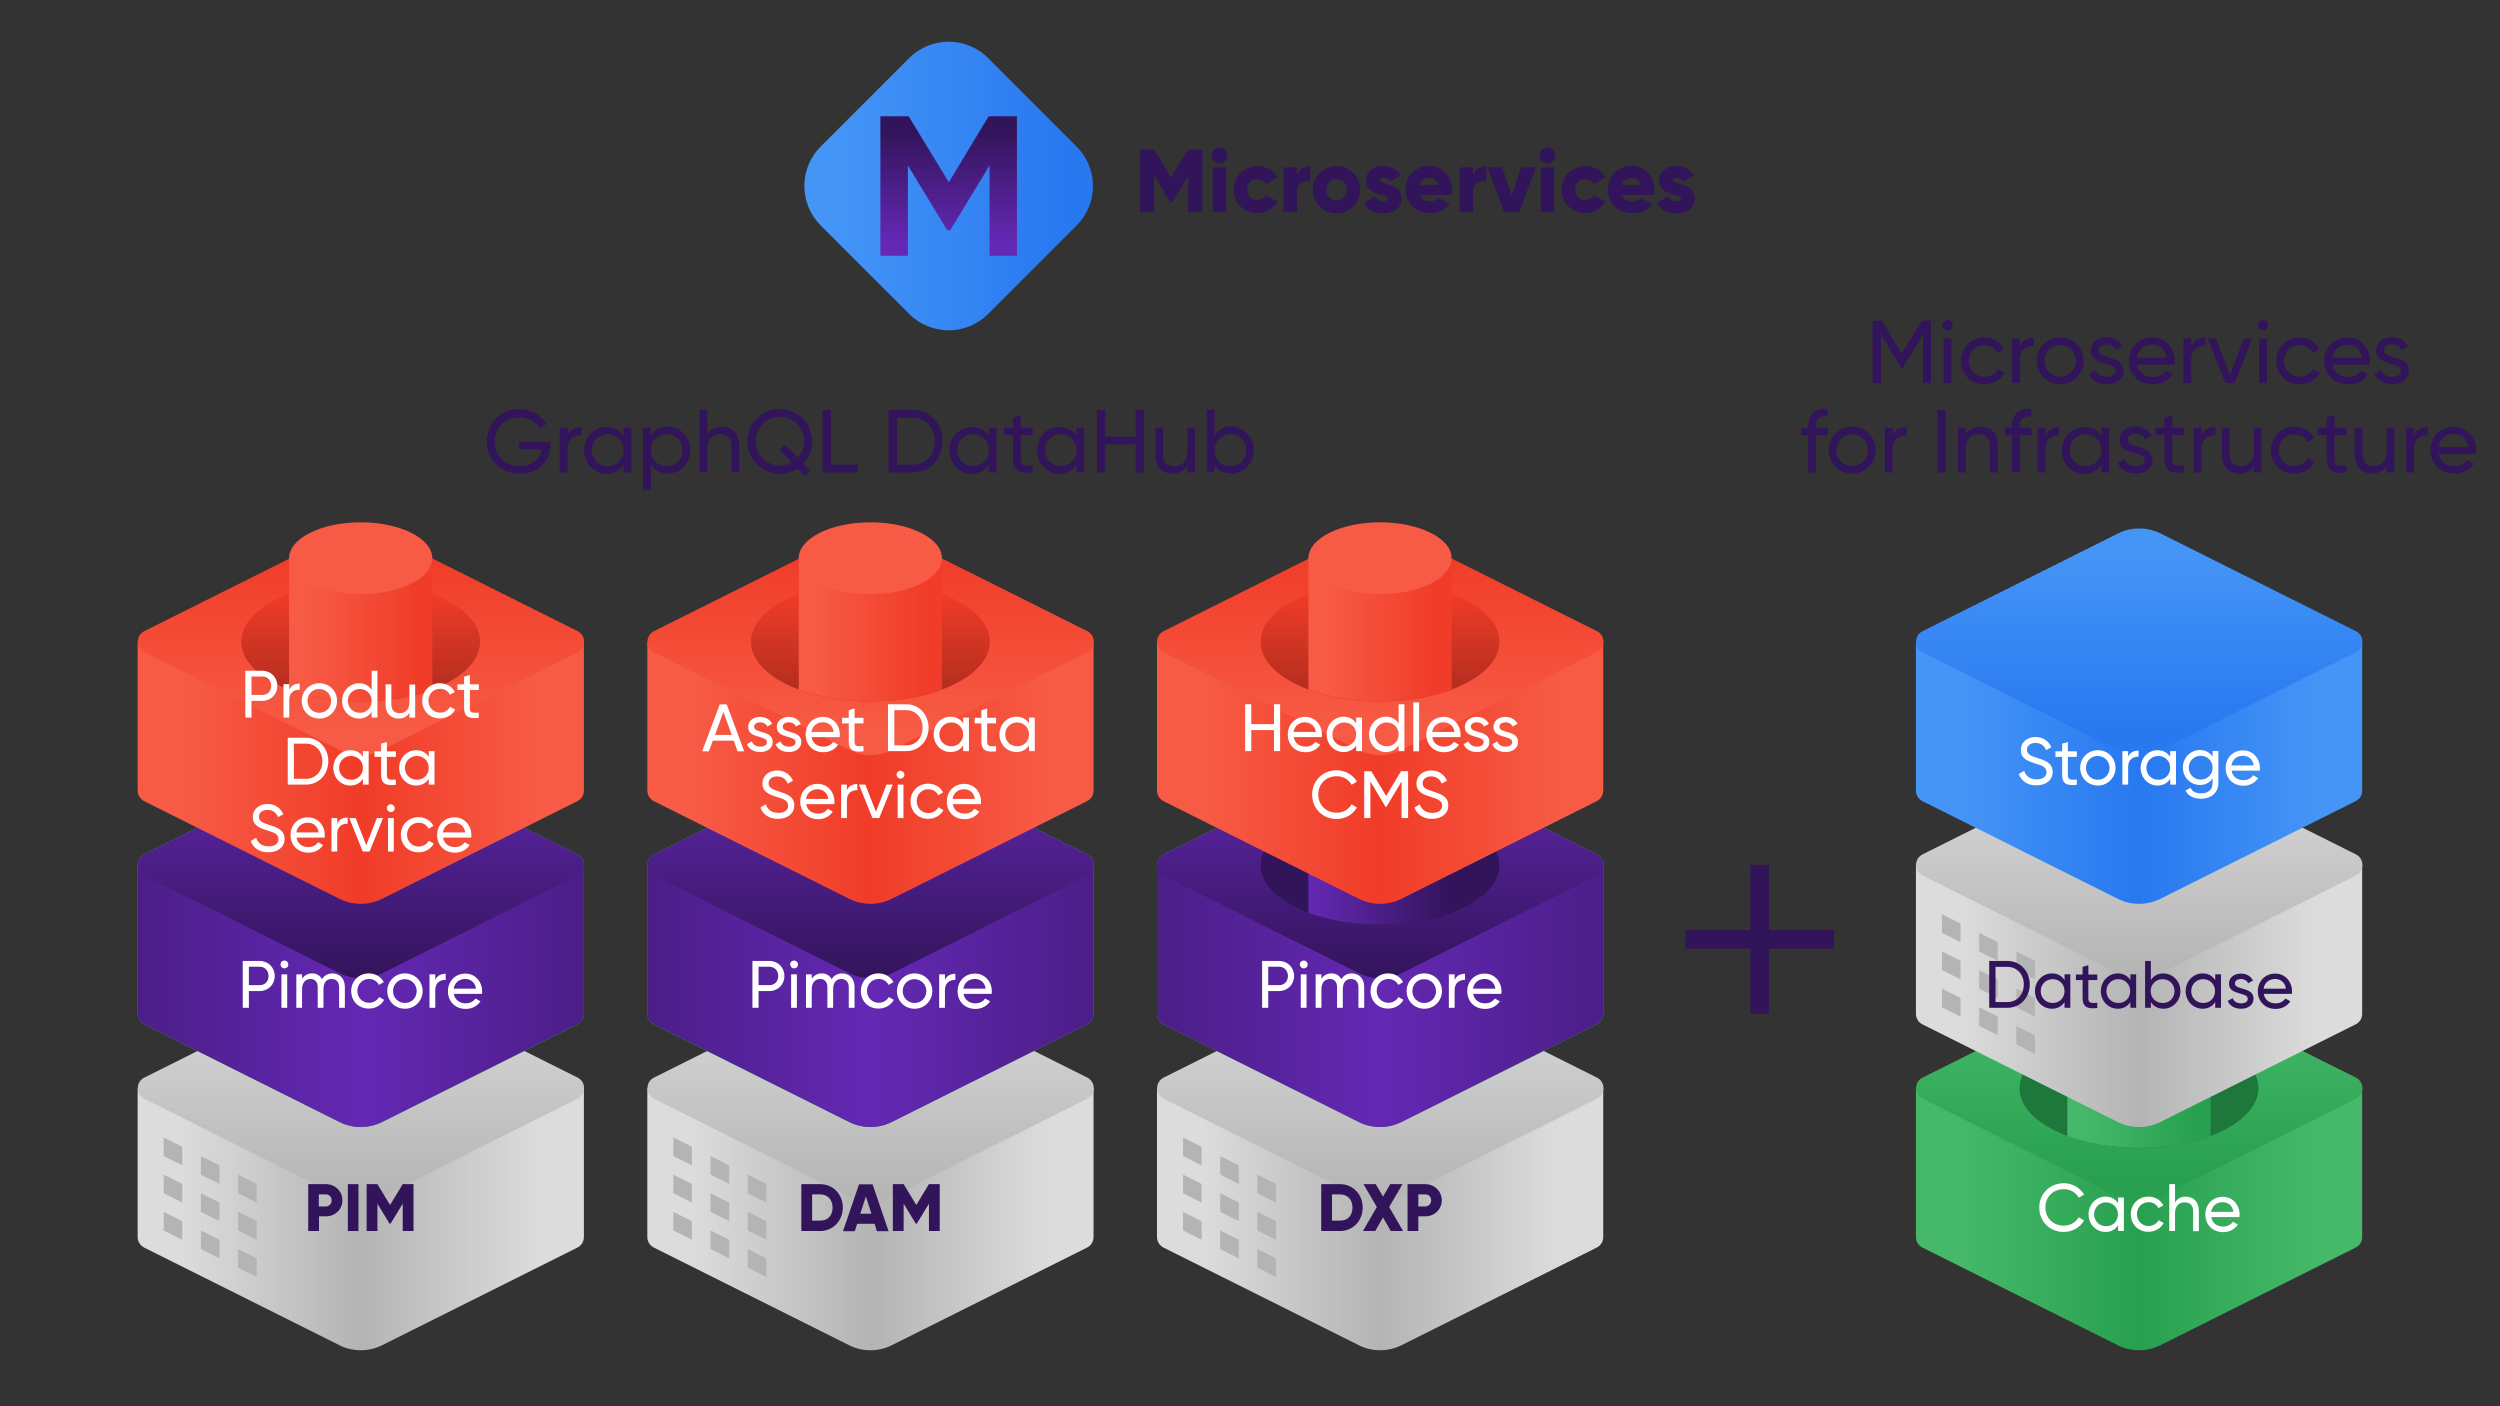 <?xml version="1.0" encoding="utf-8"?>
<!-- Generator: Adobe Illustrator 26.0.3, SVG Export Plug-In . SVG Version: 6.00 Build 0)  -->
<svg version="1.1" id="MACHO_M" xmlns="http://www.w3.org/2000/svg" xmlns:xlink="http://www.w3.org/1999/xlink" x="0px" y="0px"
	 width="1344px" height="756px" viewBox="0 0 1344 756" enable-background="new 0 0 1344 756" xml:space="preserve">
<rect x="0" y="0" width="1344" height="756" fill="#333333" stroke="none"/>
<g>
	<g>
		<linearGradient id="SVGID_1_" gradientUnits="userSpaceOnUse" x1="622" y1="637.834" x2="862" y2="637.834">
			<stop  offset="0.1" style="stop-color:#DCDCDC"/>
			<stop  offset="0.5" style="stop-color:#B4B4B4"/>
			<stop  offset="0.9" style="stop-color:#DCDCDC"/>
		</linearGradient>
		<path fill="url(#SVGID_1_)" d="M818.6,585l-65.2-32.6c-7.2-3.6-15.7-3.6-22.9,0L665.4,585H622v80h0c0,2.3,1.2,4.5,3.5,5.7
			l105,52.5c7.2,3.6,15.7,3.6,22.9,0l105-52.5c2.4-1.2,3.5-3.5,3.5-5.7h0v-80H818.6z"/>
		
			<linearGradient id="SVGID_00000094593392545834882640000000072011494289561784_" gradientUnits="userSpaceOnUse" x1="742" y1="524.038" x2="742" y2="645.962">
			<stop  offset="0" style="stop-color:#DCDCDC"/>
			<stop  offset="1" style="stop-color:#B4B4B4"/>
		</linearGradient>
		<path fill="url(#SVGID_00000094593392545834882640000000072011494289561784_)" d="M858.5,590.7l-105,52.5
			c-7.2,3.6-15.7,3.6-22.9,0l-105-52.5c-4.7-2.4-4.7-9.1,0-11.4l105-52.5c7.2-3.6,15.7-3.6,22.9,0l105,52.5
			C863.2,581.6,863.2,588.4,858.5,590.7z"/>
		<path fill="#B4B4B4" d="M646,626.5l-10-5v-10l10,5V626.5z M666,626.5l-10-5v10l10,5V626.5z M686,636.5l-10-5v10l10,5V636.5z
			 M646,646.5l-10-5v-10l10,5V646.5z M666,646.5l-10-5v10l10,5V646.5z M686,656.5l-10-5v10l10,5V656.5z M646,666.5l-10-5v-10l10,5
			V666.5z M666,666.5l-10-5v10l10,5V666.5z M686,676.5l-10-5v10l10,5V676.5z"/>
	</g>
	<g>
		
			<linearGradient id="SVGID_00000177468806413549741380000017849327604761238946_" gradientUnits="userSpaceOnUse" x1="622" y1="517.834" x2="862" y2="517.834">
			<stop  offset="0.1" style="stop-color:#45B969"/>
			<stop  offset="0.5" style="stop-color:#28A050"/>
			<stop  offset="0.9" style="stop-color:#45B969"/>
		</linearGradient>
		<path fill="url(#SVGID_00000177468806413549741380000017849327604761238946_)" d="M818.6,465l-65.2-32.6c-7.2-3.6-15.7-3.6-22.9,0
			L665.4,465H622v80h0c0,2.3,1.2,4.5,3.5,5.7l105,52.5c7.2,3.6,15.7,3.6,22.9,0l105-52.5c2.4-1.2,3.5-3.5,3.5-5.7h0v-80H818.6z"/>
		
			<linearGradient id="SVGID_00000043431274198908941530000005707492156540486291_" gradientUnits="userSpaceOnUse" x1="742" y1="525.962" x2="742" y2="404.038">
			<stop  offset="0.1" style="stop-color:#28A050"/>
			<stop  offset="0.9" style="stop-color:#45B969"/>
		</linearGradient>
		<path fill="url(#SVGID_00000043431274198908941530000005707492156540486291_)" d="M858.5,470.7l-105,52.5
			c-7.2,3.6-15.7,3.6-22.9,0l-105-52.5c-4.7-2.4-4.7-9.1,0-11.4l105-52.5c7.2-3.6,15.7-3.6,22.9,0l105,52.5
			C863.2,461.6,863.2,468.4,858.5,470.7z"/>
		<g>
			<ellipse fill="#1E783C" cx="741.9" cy="465" rx="64.2" ry="32.1"/>
			
				<linearGradient id="SVGID_00000132777609914423073860000017584798352356321694_" gradientUnits="userSpaceOnUse" x1="780.441" y1="458.583" x2="703.436" y2="458.583">
				<stop  offset="0.1" style="stop-color:#28A050"/>
				<stop  offset="0.9" style="stop-color:#45B969"/>
			</linearGradient>
			<path fill="url(#SVGID_00000132777609914423073860000017584798352356321694_)" d="M703.4,420.1v70.6c0,0,0,0,0,0
				c10.7,4,24.1,6.4,38.5,6.4s27.8-2.4,38.5-6.4c0,0,0,0,0,0v-70.6H703.4z"/>
			<ellipse fill="#45B969" cx="741.9" cy="420.1" rx="38.5" ry="19.3"/>
		</g>
	</g>
	<g>
		
			<linearGradient id="SVGID_00000142854373079449642640000017963303518963907771_" gradientUnits="userSpaceOnUse" x1="622" y1="517.834" x2="862" y2="517.834">
			<stop  offset="0" style="stop-color:#4B1E87"/>
			<stop  offset="0.5" style="stop-color:#6428B4"/>
			<stop  offset="1" style="stop-color:#4B1E87"/>
		</linearGradient>
		<path fill="url(#SVGID_00000142854373079449642640000017963303518963907771_)" d="M818.6,465l-65.2-32.6c-7.2-3.6-15.7-3.6-22.9,0
			L665.4,465H622v80h0c0,2.3,1.2,4.5,3.5,5.7l105,52.5c7.2,3.6,15.7,3.6,22.9,0l105-52.5c2.4-1.2,3.5-3.5,3.5-5.7h0v-80H818.6z"/>
		
			<linearGradient id="SVGID_00000132794696481352087740000008925868574917193647_" gradientUnits="userSpaceOnUse" x1="742" y1="404.038" x2="742" y2="525.962">
			<stop  offset="0" style="stop-color:#6428B4"/>
			<stop  offset="1" style="stop-color:#32145A"/>
		</linearGradient>
		<path fill="url(#SVGID_00000132794696481352087740000008925868574917193647_)" d="M858.5,470.7l-105,52.5
			c-7.2,3.6-15.7,3.6-22.9,0l-105-52.5c-4.7-2.4-4.7-9.1,0-11.4l105-52.5c7.2-3.6,15.7-3.6,22.9,0l105,52.5
			C863.2,461.6,863.2,468.4,858.5,470.7z"/>
		<g>
			<ellipse fill="#32145A" cx="741.9" cy="465" rx="64.2" ry="32.1"/>
			
				<linearGradient id="SVGID_00000147196530789126767990000006413325506983699606_" gradientUnits="userSpaceOnUse" x1="703.436" y1="458.583" x2="780.441" y2="458.583">
				<stop  offset="0" style="stop-color:#6428B4"/>
				<stop  offset="1" style="stop-color:#32145A"/>
			</linearGradient>
			<path fill="url(#SVGID_00000147196530789126767990000006413325506983699606_)" d="M703.4,420.1v70.6c0,0,0,0,0,0
				c10.7,4,24.1,6.4,38.5,6.4s27.8-2.4,38.5-6.4c0,0,0,0,0,0v-70.6H703.4z"/>
			<ellipse fill="#6428B4" cx="741.9" cy="420.1" rx="38.5" ry="19.3"/>
		</g>
	</g>
	<g>
		
			<linearGradient id="SVGID_00000101784416081607965110000017368208828270045612_" gradientUnits="userSpaceOnUse" x1="622" y1="397.834" x2="862" y2="397.834">
			<stop  offset="0.1" style="stop-color:#F75B45"/>
			<stop  offset="0.5" style="stop-color:#F03C28"/>
			<stop  offset="0.9" style="stop-color:#F75B45"/>
		</linearGradient>
		<path fill="url(#SVGID_00000101784416081607965110000017368208828270045612_)" d="M818.6,345l-65.2-32.6c-7.2-3.6-15.7-3.6-22.9,0
			L665.4,345H622v80h0c0,2.3,1.2,4.5,3.5,5.7l105,52.5c7.2,3.6,15.7,3.6,22.9,0l105-52.5c2.4-1.2,3.5-3.5,3.5-5.7h0v-80H818.6z"/>
		
			<linearGradient id="SVGID_00000121966123336584028180000014217450867915934908_" gradientUnits="userSpaceOnUse" x1="742" y1="284.038" x2="742" y2="405.962">
			<stop  offset="0.1" style="stop-color:#F03C28"/>
			<stop  offset="0.9" style="stop-color:#F75B45"/>
		</linearGradient>
		<path fill="url(#SVGID_00000121966123336584028180000014217450867915934908_)" d="M858.5,350.7l-105,52.5
			c-7.2,3.6-15.7,3.6-22.9,0l-105-52.5c-4.7-2.4-4.7-9.1,0-11.4l105-52.5c7.2-3.6,15.7-3.6,22.9,0l105,52.5
			C863.2,341.6,863.2,348.4,858.5,350.7z"/>
		<g>
			
				<linearGradient id="SVGID_00000008131247288490559750000008302787112409315771_" gradientUnits="userSpaceOnUse" x1="741.938" y1="312.914" x2="741.938" y2="377.086">
				<stop  offset="0.1" style="stop-color:#F03C28"/>
				<stop  offset="0.9" style="stop-color:#B42D1E"/>
			</linearGradient>
			<ellipse fill="url(#SVGID_00000008131247288490559750000008302787112409315771_)" cx="741.9" cy="345" rx="64.2" ry="32.1"/>
			
				<linearGradient id="SVGID_00000105398874101132069620000001946230365491684002_" gradientUnits="userSpaceOnUse" x1="780.441" y1="338.583" x2="703.436" y2="338.583">
				<stop  offset="0.1" style="stop-color:#F03C28"/>
				<stop  offset="0.9" style="stop-color:#F75B45"/>
			</linearGradient>
			<path fill="url(#SVGID_00000105398874101132069620000001946230365491684002_)" d="M703.4,300.1v70.6c0,0,0,0,0,0
				c10.7,4,24.1,6.4,38.5,6.4s27.8-2.4,38.5-6.4c0,0,0,0,0,0v-70.6H703.4z"/>
			<ellipse fill="#F75B45" cx="741.9" cy="300.1" rx="38.5" ry="19.3"/>
		</g>
	</g>
</g>
<g>
	<g>
		
			<linearGradient id="SVGID_00000056390784585229073320000009886950933455108009_" gradientUnits="userSpaceOnUse" x1="348" y1="637.834" x2="588" y2="637.834">
			<stop  offset="0.1" style="stop-color:#DCDCDC"/>
			<stop  offset="0.5" style="stop-color:#B4B4B4"/>
			<stop  offset="0.9" style="stop-color:#DCDCDC"/>
		</linearGradient>
		<path fill="url(#SVGID_00000056390784585229073320000009886950933455108009_)" d="M544.6,585l-65.2-32.6c-7.2-3.6-15.7-3.6-22.9,0
			L391.4,585H348v80h0c0,2.3,1.2,4.5,3.5,5.7l105,52.5c7.2,3.6,15.7,3.6,22.9,0l105-52.5c2.4-1.2,3.5-3.5,3.5-5.7h0v-80H544.6z"/>
		
			<linearGradient id="SVGID_00000134935001668513461000000004553748160088228543_" gradientUnits="userSpaceOnUse" x1="468" y1="524.038" x2="468" y2="645.962">
			<stop  offset="0" style="stop-color:#DCDCDC"/>
			<stop  offset="1" style="stop-color:#B4B4B4"/>
		</linearGradient>
		<path fill="url(#SVGID_00000134935001668513461000000004553748160088228543_)" d="M584.5,590.7l-105,52.5
			c-7.2,3.6-15.7,3.6-22.9,0l-105-52.5c-4.7-2.4-4.7-9.1,0-11.4l105-52.5c7.2-3.6,15.7-3.6,22.9,0l105,52.5
			C589.2,581.6,589.2,588.4,584.5,590.7z"/>
		<path fill="#B4B4B4" d="M372,626.5l-10-5v-10l10,5V626.5z M392,626.5l-10-5v10l10,5V626.5z M412,636.5l-10-5v10l10,5V636.5z
			 M372,646.5l-10-5v-10l10,5V646.5z M392,646.5l-10-5v10l10,5V646.5z M412,656.5l-10-5v10l10,5V656.5z M372,666.5l-10-5v-10l10,5
			V666.5z M392,666.5l-10-5v10l10,5V666.5z M412,676.5l-10-5v10l10,5V676.5z"/>
	</g>
	<g>
		
			<linearGradient id="SVGID_00000045584434904687786420000014654966301789777586_" gradientUnits="userSpaceOnUse" x1="348" y1="517.834" x2="588" y2="517.834">
			<stop  offset="0.1" style="stop-color:#45B969"/>
			<stop  offset="0.5" style="stop-color:#28A050"/>
			<stop  offset="0.9" style="stop-color:#45B969"/>
		</linearGradient>
		<path fill="url(#SVGID_00000045584434904687786420000014654966301789777586_)" d="M544.6,465l-65.2-32.6c-7.2-3.6-15.7-3.6-22.9,0
			L391.4,465H348v80h0c0,2.3,1.2,4.5,3.5,5.7l105,52.5c7.2,3.6,15.7,3.6,22.9,0l105-52.5c2.4-1.2,3.5-3.5,3.5-5.7h0v-80H544.6z"/>
		
			<linearGradient id="SVGID_00000057134262250561573930000004398607851569849747_" gradientUnits="userSpaceOnUse" x1="468" y1="525.962" x2="468" y2="404.038">
			<stop  offset="0.1" style="stop-color:#28A050"/>
			<stop  offset="0.9" style="stop-color:#45B969"/>
		</linearGradient>
		<path fill="url(#SVGID_00000057134262250561573930000004398607851569849747_)" d="M584.5,470.7l-105,52.5
			c-7.2,3.6-15.7,3.6-22.9,0l-105-52.5c-4.7-2.4-4.7-9.1,0-11.4l105-52.5c7.2-3.6,15.7-3.6,22.9,0l105,52.5
			C589.2,461.6,589.2,468.4,584.5,470.7z"/>
		<g>
			<ellipse fill="#1E783C" cx="467.9" cy="465" rx="64.2" ry="32.1"/>
			
				<linearGradient id="SVGID_00000052818161548678983450000015792288697495958967_" gradientUnits="userSpaceOnUse" x1="506.441" y1="458.583" x2="429.436" y2="458.583">
				<stop  offset="0.1" style="stop-color:#28A050"/>
				<stop  offset="0.9" style="stop-color:#45B969"/>
			</linearGradient>
			<path fill="url(#SVGID_00000052818161548678983450000015792288697495958967_)" d="M429.4,420.1v70.6c0,0,0,0,0,0
				c10.7,4,24.1,6.4,38.5,6.4c14.4,0,27.8-2.4,38.5-6.4c0,0,0,0,0,0v-70.6H429.4z"/>
			<ellipse fill="#45B969" cx="467.9" cy="420.1" rx="38.5" ry="19.3"/>
		</g>
	</g>
	<g>
		
			<linearGradient id="SVGID_00000177452493020818509960000008504991542754686081_" gradientUnits="userSpaceOnUse" x1="348" y1="517.834" x2="588" y2="517.834">
			<stop  offset="0" style="stop-color:#4B1E87"/>
			<stop  offset="0.5" style="stop-color:#6428B4"/>
			<stop  offset="1" style="stop-color:#4B1E87"/>
		</linearGradient>
		<path fill="url(#SVGID_00000177452493020818509960000008504991542754686081_)" d="M544.6,465l-65.2-32.6c-7.2-3.6-15.7-3.6-22.9,0
			L391.4,465H348v80h0c0,2.3,1.2,4.5,3.5,5.7l105,52.5c7.2,3.6,15.7,3.6,22.9,0l105-52.5c2.4-1.2,3.5-3.5,3.5-5.7h0v-80H544.6z"/>
		
			<linearGradient id="SVGID_00000048496763792303999820000001762305901280368318_" gradientUnits="userSpaceOnUse" x1="468" y1="404.038" x2="468" y2="525.962">
			<stop  offset="0" style="stop-color:#6428B4"/>
			<stop  offset="1" style="stop-color:#32145A"/>
		</linearGradient>
		<path fill="url(#SVGID_00000048496763792303999820000001762305901280368318_)" d="M584.5,470.7l-105,52.5
			c-7.2,3.6-15.7,3.6-22.9,0l-105-52.5c-4.7-2.4-4.7-9.1,0-11.4l105-52.5c7.2-3.6,15.7-3.6,22.9,0l105,52.5
			C589.2,461.6,589.2,468.4,584.5,470.7z"/>
	</g>
	<g>
		
			<linearGradient id="SVGID_00000166662729238495760770000004703173456571887801_" gradientUnits="userSpaceOnUse" x1="348" y1="397.834" x2="588" y2="397.834">
			<stop  offset="0.1" style="stop-color:#F75B45"/>
			<stop  offset="0.5" style="stop-color:#F03C28"/>
			<stop  offset="0.9" style="stop-color:#F75B45"/>
		</linearGradient>
		<path fill="url(#SVGID_00000166662729238495760770000004703173456571887801_)" d="M544.6,345l-65.2-32.6c-7.2-3.6-15.7-3.6-22.9,0
			L391.4,345H348v80h0c0,2.3,1.2,4.5,3.5,5.7l105,52.5c7.2,3.6,15.7,3.6,22.9,0l105-52.5c2.4-1.2,3.5-3.5,3.5-5.7h0v-80H544.6z"/>
		
			<linearGradient id="SVGID_00000129919627639446730660000013997900529212484025_" gradientUnits="userSpaceOnUse" x1="468" y1="284.038" x2="468" y2="405.962">
			<stop  offset="0.1" style="stop-color:#F03C28"/>
			<stop  offset="0.9" style="stop-color:#F75B45"/>
		</linearGradient>
		<path fill="url(#SVGID_00000129919627639446730660000013997900529212484025_)" d="M584.5,350.7l-105,52.5
			c-7.2,3.6-15.7,3.6-22.9,0l-105-52.5c-4.7-2.4-4.7-9.1,0-11.4l105-52.5c7.2-3.6,15.7-3.6,22.9,0l105,52.5
			C589.2,341.6,589.2,348.4,584.5,350.7z"/>
		<g>
			
				<linearGradient id="SVGID_00000094616001264062915240000003079100614056105129_" gradientUnits="userSpaceOnUse" x1="467.938" y1="312.914" x2="467.938" y2="377.086">
				<stop  offset="0.1" style="stop-color:#F03C28"/>
				<stop  offset="0.9" style="stop-color:#B42D1E"/>
			</linearGradient>
			<ellipse fill="url(#SVGID_00000094616001264062915240000003079100614056105129_)" cx="467.9" cy="345" rx="64.2" ry="32.1"/>
			
				<linearGradient id="SVGID_00000051378727101419578670000018207399789040824756_" gradientUnits="userSpaceOnUse" x1="506.441" y1="338.583" x2="429.436" y2="338.583">
				<stop  offset="0.1" style="stop-color:#F03C28"/>
				<stop  offset="0.9" style="stop-color:#F75B45"/>
			</linearGradient>
			<path fill="url(#SVGID_00000051378727101419578670000018207399789040824756_)" d="M429.4,300.1v70.6c0,0,0,0,0,0
				c10.7,4,24.1,6.4,38.5,6.4c14.4,0,27.8-2.4,38.5-6.4c0,0,0,0,0,0v-70.6H429.4z"/>
			<ellipse fill="#F75B45" cx="467.9" cy="300.1" rx="38.5" ry="19.3"/>
		</g>
	</g>
</g>
<g>
	<g>
		
			<linearGradient id="SVGID_00000017503154220179849590000004121598800062610830_" gradientUnits="userSpaceOnUse" x1="74" y1="637.834" x2="314" y2="637.834">
			<stop  offset="0.1" style="stop-color:#DCDCDC"/>
			<stop  offset="0.5" style="stop-color:#B4B4B4"/>
			<stop  offset="0.9" style="stop-color:#DCDCDC"/>
		</linearGradient>
		<path fill="url(#SVGID_00000017503154220179849590000004121598800062610830_)" d="M270.6,585l-65.2-32.6c-7.2-3.6-15.7-3.6-22.9,0
			L117.4,585H74v80h0c0,2.3,1.2,4.5,3.5,5.7l105,52.5c7.2,3.6,15.7,3.6,22.9,0l105-52.5c2.4-1.2,3.5-3.5,3.5-5.7h0v-80H270.6z"/>
		
			<linearGradient id="SVGID_00000160174339053459260920000010189348254749226917_" gradientUnits="userSpaceOnUse" x1="194" y1="524.038" x2="194" y2="645.962">
			<stop  offset="0" style="stop-color:#DCDCDC"/>
			<stop  offset="1" style="stop-color:#B4B4B4"/>
		</linearGradient>
		<path fill="url(#SVGID_00000160174339053459260920000010189348254749226917_)" d="M310.5,590.7l-105,52.5
			c-7.2,3.6-15.7,3.6-22.9,0l-105-52.5c-4.7-2.4-4.7-9.1,0-11.4l105-52.5c7.2-3.6,15.7-3.6,22.9,0l105,52.5
			C315.2,581.6,315.2,588.4,310.5,590.7z"/>
		<path fill="#B4B4B4" d="M98,626.5l-10-5v-10l10,5V626.5z M118,626.5l-10-5v10l10,5V626.5z M138,636.5l-10-5v10l10,5V636.5z
			 M98,646.5l-10-5v-10l10,5V646.5z M118,646.5l-10-5v10l10,5V646.5z M138,656.5l-10-5v10l10,5V656.5z M98,666.5l-10-5v-10l10,5
			V666.5z M118,666.5l-10-5v10l10,5V666.5z M138,676.5l-10-5v10l10,5V676.5z"/>
	</g>
	<g>
		
			<linearGradient id="SVGID_00000064322228992111814850000003040078941339564441_" gradientUnits="userSpaceOnUse" x1="74" y1="517.834" x2="314" y2="517.834">
			<stop  offset="0.1" style="stop-color:#45B969"/>
			<stop  offset="0.5" style="stop-color:#28A050"/>
			<stop  offset="0.9" style="stop-color:#45B969"/>
		</linearGradient>
		<path fill="url(#SVGID_00000064322228992111814850000003040078941339564441_)" d="M270.6,465l-65.2-32.6c-7.2-3.6-15.7-3.6-22.9,0
			L117.4,465H74v80h0c0,2.3,1.2,4.5,3.5,5.7l105,52.5c7.2,3.6,15.7,3.6,22.9,0l105-52.5c2.4-1.2,3.5-3.5,3.5-5.7h0v-80H270.6z"/>
		
			<linearGradient id="SVGID_00000013165057312261510560000002407514152394850437_" gradientUnits="userSpaceOnUse" x1="194" y1="525.962" x2="194" y2="404.038">
			<stop  offset="0.1" style="stop-color:#28A050"/>
			<stop  offset="0.9" style="stop-color:#45B969"/>
		</linearGradient>
		<path fill="url(#SVGID_00000013165057312261510560000002407514152394850437_)" d="M310.5,470.7l-105,52.5
			c-7.2,3.6-15.7,3.6-22.9,0l-105-52.5c-4.7-2.4-4.7-9.1,0-11.4l105-52.5c7.2-3.6,15.7-3.6,22.9,0l105,52.5
			C315.2,461.6,315.2,468.4,310.5,470.7z"/>
		<g>
			<ellipse fill="#1E783C" cx="193.9" cy="465" rx="64.2" ry="32.1"/>
			
				<linearGradient id="SVGID_00000023996069103732581400000006066021862309634738_" gradientUnits="userSpaceOnUse" x1="232.441" y1="458.583" x2="155.436" y2="458.583">
				<stop  offset="0.1" style="stop-color:#28A050"/>
				<stop  offset="0.9" style="stop-color:#45B969"/>
			</linearGradient>
			<path fill="url(#SVGID_00000023996069103732581400000006066021862309634738_)" d="M155.4,420.1v70.6c0,0,0,0,0,0
				c10.7,4,24.1,6.4,38.5,6.4s27.8-2.4,38.5-6.4c0,0,0,0,0,0v-70.6H155.4z"/>
			<ellipse fill="#45B969" cx="193.9" cy="420.1" rx="38.5" ry="19.3"/>
		</g>
	</g>
	<g>
		
			<linearGradient id="SVGID_00000063615839806087601530000006875274873514052249_" gradientUnits="userSpaceOnUse" x1="74" y1="517.834" x2="314" y2="517.834">
			<stop  offset="0" style="stop-color:#4B1E87"/>
			<stop  offset="0.5" style="stop-color:#6428B4"/>
			<stop  offset="1" style="stop-color:#4B1E87"/>
		</linearGradient>
		<path fill="url(#SVGID_00000063615839806087601530000006875274873514052249_)" d="M270.6,465l-65.2-32.6c-7.2-3.6-15.7-3.6-22.9,0
			L117.4,465H74v80h0c0,2.3,1.2,4.5,3.5,5.7l105,52.5c7.2,3.6,15.7,3.6,22.9,0l105-52.5c2.4-1.2,3.5-3.5,3.5-5.7h0v-80H270.6z"/>
		
			<linearGradient id="SVGID_00000053519743065379119100000017135908999435545255_" gradientUnits="userSpaceOnUse" x1="194" y1="404.038" x2="194" y2="525.962">
			<stop  offset="0" style="stop-color:#6428B4"/>
			<stop  offset="1" style="stop-color:#32145A"/>
		</linearGradient>
		<path fill="url(#SVGID_00000053519743065379119100000017135908999435545255_)" d="M310.5,470.7l-105,52.5
			c-7.2,3.6-15.7,3.6-22.9,0l-105-52.5c-4.7-2.4-4.7-9.1,0-11.4l105-52.5c7.2-3.6,15.7-3.6,22.9,0l105,52.5
			C315.2,461.6,315.2,468.4,310.5,470.7z"/>
	</g>
	<g>
		
			<linearGradient id="SVGID_00000176004113393652157260000012471149408750340001_" gradientUnits="userSpaceOnUse" x1="74" y1="397.834" x2="314" y2="397.834">
			<stop  offset="0.1" style="stop-color:#F75B45"/>
			<stop  offset="0.5" style="stop-color:#F03C28"/>
			<stop  offset="0.9" style="stop-color:#F75B45"/>
		</linearGradient>
		<path fill="url(#SVGID_00000176004113393652157260000012471149408750340001_)" d="M270.6,345l-65.2-32.6c-7.2-3.6-15.7-3.6-22.9,0
			L117.4,345H74v80h0c0,2.3,1.2,4.5,3.5,5.7l105,52.5c7.2,3.6,15.7,3.6,22.9,0l105-52.5c2.4-1.2,3.5-3.5,3.5-5.7h0v-80H270.6z"/>
		
			<linearGradient id="SVGID_00000070091400879552234290000003885187399901845951_" gradientUnits="userSpaceOnUse" x1="194" y1="284.038" x2="194" y2="405.962">
			<stop  offset="0.1" style="stop-color:#F03C28"/>
			<stop  offset="0.9" style="stop-color:#F75B45"/>
		</linearGradient>
		<path fill="url(#SVGID_00000070091400879552234290000003885187399901845951_)" d="M310.5,350.7l-105,52.5
			c-7.2,3.6-15.7,3.6-22.9,0l-105-52.5c-4.7-2.4-4.7-9.1,0-11.4l105-52.5c7.2-3.6,15.7-3.6,22.9,0l105,52.5
			C315.2,341.6,315.2,348.4,310.5,350.7z"/>
		<g>
			
				<linearGradient id="SVGID_00000065059079302273272580000007592613894146721719_" gradientUnits="userSpaceOnUse" x1="193.938" y1="312.914" x2="193.938" y2="377.086">
				<stop  offset="0.1" style="stop-color:#F03C28"/>
				<stop  offset="0.9" style="stop-color:#B42D1E"/>
			</linearGradient>
			<ellipse fill="url(#SVGID_00000065059079302273272580000007592613894146721719_)" cx="193.9" cy="345" rx="64.2" ry="32.1"/>
			
				<linearGradient id="SVGID_00000108305492950235784440000007094016687253850554_" gradientUnits="userSpaceOnUse" x1="232.441" y1="338.583" x2="155.436" y2="338.583">
				<stop  offset="0.1" style="stop-color:#F03C28"/>
				<stop  offset="0.9" style="stop-color:#F75B45"/>
			</linearGradient>
			<path fill="url(#SVGID_00000108305492950235784440000007094016687253850554_)" d="M155.4,300.1v70.6c0,0,0,0,0,0
				c10.7,4,24.1,6.4,38.5,6.4s27.8-2.4,38.5-6.4c0,0,0,0,0,0v-70.6H155.4z"/>
			<ellipse fill="#F75B45" cx="193.9" cy="300.1" rx="38.5" ry="19.3"/>
		</g>
	</g>
</g>
<g>
	<g>
		
			<linearGradient id="SVGID_00000162341120597463678780000005487202555504750491_" gradientUnits="userSpaceOnUse" x1="1030" y1="637.834" x2="1270" y2="637.834">
			<stop  offset="0.1" style="stop-color:#45B969"/>
			<stop  offset="0.5" style="stop-color:#28A050"/>
			<stop  offset="0.9" style="stop-color:#45B969"/>
		</linearGradient>
		<path fill="url(#SVGID_00000162341120597463678780000005487202555504750491_)" d="M1226.6,585l-65.2-32.6
			c-7.2-3.6-15.7-3.6-22.9,0l-65.2,32.6H1030v80h0c0,2.3,1.2,4.5,3.5,5.7l105,52.5c7.2,3.6,15.7,3.6,22.9,0l105-52.5
			c2.4-1.2,3.5-3.5,3.5-5.7h0v-80H1226.6z"/>
		
			<linearGradient id="SVGID_00000178200156925530720420000017529608983365303996_" gradientUnits="userSpaceOnUse" x1="1150" y1="645.962" x2="1150" y2="524.038">
			<stop  offset="0.1" style="stop-color:#28A050"/>
			<stop  offset="0.9" style="stop-color:#45B969"/>
		</linearGradient>
		<path fill="url(#SVGID_00000178200156925530720420000017529608983365303996_)" d="M1266.5,590.7l-105,52.5
			c-7.2,3.6-15.7,3.6-22.9,0l-105-52.5c-4.7-2.4-4.7-9.1,0-11.4l105-52.5c7.2-3.6,15.7-3.6,22.9,0l105,52.5
			C1271.2,581.6,1271.2,588.4,1266.5,590.7z"/>
		<g>
			<ellipse fill="#1E783C" cx="1149.9" cy="585" rx="64.2" ry="32.1"/>
			
				<linearGradient id="SVGID_00000031177718162837065630000010369003716440543130_" gradientUnits="userSpaceOnUse" x1="1188.441" y1="578.583" x2="1111.436" y2="578.583">
				<stop  offset="0.1" style="stop-color:#28A050"/>
				<stop  offset="0.9" style="stop-color:#45B969"/>
			</linearGradient>
			<path fill="url(#SVGID_00000031177718162837065630000010369003716440543130_)" d="M1111.4,540.1v70.6c0,0,0,0,0,0
				c10.7,4,24.1,6.4,38.5,6.4c14.4,0,27.8-2.4,38.5-6.4c0,0,0,0,0,0v-70.6H1111.4z"/>
			<ellipse fill="#45B969" cx="1149.9" cy="540.1" rx="38.5" ry="19.3"/>
		</g>
	</g>
	<g>
		
			<linearGradient id="SVGID_00000060005382111070951700000002649810894820935099_" gradientUnits="userSpaceOnUse" x1="1030" y1="517.834" x2="1270" y2="517.834">
			<stop  offset="0.1" style="stop-color:#DCDCDC"/>
			<stop  offset="0.5" style="stop-color:#B4B4B4"/>
			<stop  offset="0.9" style="stop-color:#DCDCDC"/>
		</linearGradient>
		<path fill="url(#SVGID_00000060005382111070951700000002649810894820935099_)" d="M1226.6,465l-65.2-32.6
			c-7.2-3.6-15.7-3.6-22.9,0l-65.2,32.6H1030v80h0c0,2.3,1.2,4.5,3.5,5.7l105,52.5c7.2,3.6,15.7,3.6,22.9,0l105-52.5
			c2.4-1.2,3.5-3.5,3.5-5.7h0v-80H1226.6z"/>
		
			<linearGradient id="SVGID_00000139260749504705892600000004562136279587841428_" gradientUnits="userSpaceOnUse" x1="1150" y1="404.038" x2="1150" y2="525.962">
			<stop  offset="0" style="stop-color:#DCDCDC"/>
			<stop  offset="1" style="stop-color:#B4B4B4"/>
		</linearGradient>
		<path fill="url(#SVGID_00000139260749504705892600000004562136279587841428_)" d="M1266.5,470.7l-105,52.5
			c-7.2,3.6-15.7,3.6-22.9,0l-105-52.5c-4.7-2.4-4.7-9.1,0-11.4l105-52.5c7.2-3.6,15.7-3.6,22.9,0l105,52.5
			C1271.2,461.6,1271.2,468.4,1266.5,470.7z"/>
		<path fill="#B4B4B4" d="M1054,506.5l-10-5v-10l10,5V506.5z M1074,506.5l-10-5v10l10,5V506.5z M1094,516.5l-10-5v10l10,5V516.5z
			 M1054,526.5l-10-5v-10l10,5V526.5z M1074,526.5l-10-5v10l10,5V526.5z M1094,536.5l-10-5v10l10,5V536.5z M1054,546.5l-10-5v-10
			l10,5V546.5z M1074,546.5l-10-5v10l10,5V546.5z M1094,556.5l-10-5v10l10,5V556.5z"/>
	</g>
	<g>
		
			<linearGradient id="SVGID_00000005257034560761966910000018058739221522198407_" gradientUnits="userSpaceOnUse" x1="1030" y1="397.834" x2="1270" y2="397.834">
			<stop  offset="0.1" style="stop-color:#4595F7"/>
			<stop  offset="0.5" style="stop-color:#2878F0"/>
			<stop  offset="0.9" style="stop-color:#4595F7"/>
		</linearGradient>
		<path fill="url(#SVGID_00000005257034560761966910000018058739221522198407_)" d="M1226.6,345l-65.2-32.6
			c-7.2-3.6-15.7-3.6-22.9,0l-65.2,32.6H1030v80h0c0,2.3,1.2,4.5,3.5,5.7l105,52.5c7.2,3.6,15.7,3.6,22.9,0l105-52.5
			c2.4-1.2,3.5-3.5,3.5-5.7h0v-80H1226.6z"/>
		
			<linearGradient id="SVGID_00000116220707273008238560000010749568741825716367_" gradientUnits="userSpaceOnUse" x1="1150" y1="405.962" x2="1150" y2="284.038">
			<stop  offset="0.1" style="stop-color:#2878F0"/>
			<stop  offset="0.9" style="stop-color:#4595F7"/>
		</linearGradient>
		<path fill="url(#SVGID_00000116220707273008238560000010749568741825716367_)" d="M1266.5,350.7l-105,52.5
			c-7.2,3.6-15.7,3.6-22.9,0l-105-52.5c-4.7-2.4-4.7-9.1,0-11.4l105-52.5c7.2-3.6,15.7-3.6,22.9,0l105,52.5
			C1271.2,341.6,1271.2,348.4,1266.5,350.7z"/>
	</g>
</g>
<g>
	<g>
		<g>
			<path fill="#FFFFFF" d="M1085.3,416.1l2.9-1.7c0.9,2.8,3.1,4.6,6.7,4.6c3.6,0,5.3-1.6,5.3-3.9c0-2.6-2.2-3.5-5.9-4.6
				c-4-1.3-7.9-2.6-7.9-7.2c0-4.5,3.7-7.1,7.9-7.1c4.1,0,7.1,2.3,8.5,5.5l-2.8,1.6c-0.9-2.2-2.7-3.9-5.7-3.9c-2.7,0-4.6,1.4-4.6,3.7
				c0,2.3,1.8,3.2,5.3,4.3c4.4,1.4,8.5,2.7,8.5,7.6c0,4.4-3.6,7.2-8.7,7.2C1090.1,422.3,1086.7,419.9,1085.3,416.1z"/>
			<path fill="#FFFFFF" d="M1111.7,406.9v9.8c0,2.7,1.6,2.6,4.8,2.4v2.8c-5.4,0.7-7.9-0.7-7.9-5.2v-9.8h-3.6v-3h3.6v-4.1l3.1-0.9v5
				h4.8v3H1111.7z"/>
			<path fill="#FFFFFF" d="M1118.3,412.8c0-5.3,4.2-9.5,9.5-9.5s9.5,4.1,9.5,9.5c0,5.3-4.2,9.5-9.5,9.5S1118.3,418.2,1118.3,412.8z
				 M1134.1,412.8c0-3.6-2.8-6.4-6.4-6.4c-3.6,0-6.3,2.8-6.3,6.4c0,3.6,2.8,6.4,6.3,6.4C1131.3,419.2,1134.1,416.5,1134.1,412.8z"/>
			<path fill="#FFFFFF" d="M1149.7,403.5v3.3c-2.7-0.1-5.6,1.3-5.6,5.5v9.5h-3.1v-18h3.1v3C1145.2,404.3,1147.4,403.5,1149.7,403.5z
				"/>
			<path fill="#FFFFFF" d="M1169.8,403.8v18h-3.1v-3.1c-1.4,2.2-3.7,3.6-6.8,3.6c-5,0-9.1-4.1-9.1-9.5c0-5.3,4.1-9.5,9.1-9.5
				c3.1,0,5.4,1.4,6.8,3.6v-3.1H1169.8z M1166.7,412.8c0-3.7-2.8-6.4-6.4-6.4c-3.6,0-6.4,2.8-6.4,6.4c0,3.7,2.8,6.4,6.4,6.4
				C1163.9,419.3,1166.7,416.5,1166.7,412.8z"/>
			<path fill="#FFFFFF" d="M1192.6,403.8v17.2c0,5.6-4.5,8.4-9.2,8.4c-4,0-7.1-1.5-8.5-4.4l2.7-1.5c0.8,1.7,2.3,3,5.9,3
				c3.7,0,6-2.1,6-5.5v-2.6c-1.4,2.2-3.7,3.6-6.8,3.6c-5.1,0-9.2-4.1-9.2-9.4c0-5.2,4.1-9.4,9.2-9.4c3,0,5.3,1.4,6.8,3.6v-3.1
				H1192.6z M1189.5,412.7c0-3.6-2.8-6.4-6.4-6.4c-3.6,0-6.4,2.8-6.4,6.4c0,3.6,2.8,6.4,6.4,6.4
				C1186.7,419.1,1189.5,416.4,1189.5,412.7z"/>
			<path fill="#FFFFFF" d="M1206.1,419.4c2.5,0,4.3-1.2,5.2-2.6l2.7,1.5c-1.6,2.4-4.3,4.1-7.9,4.1c-5.8,0-9.6-4.1-9.6-9.5
				c0-5.3,3.8-9.5,9.4-9.5c5.4,0,9,4.5,9,9.5c0,0.5,0,0.9-0.1,1.4h-15.1C1200.2,417.5,1202.7,419.4,1206.1,419.4z M1199.6,411.5h12
				c-0.5-3.6-3.1-5.2-5.8-5.2C1202.4,406.3,1200.1,408.4,1199.6,411.5z"/>
		</g>
		<g>
			<path fill="#FFFFFF" d="M688.2,378.6v25.2h-3.3v-11.3h-12.2v11.3h-3.3v-25.2h3.3v10.7h12.2v-10.7H688.2z"/>
			<path fill="#FFFFFF" d="M701.9,401.4c2.5,0,4.3-1.2,5.2-2.6l2.7,1.5c-1.6,2.4-4.3,4.1-7.9,4.1c-5.8,0-9.6-4.1-9.6-9.5
				c0-5.3,3.8-9.5,9.4-9.5c5.4,0,9,4.5,9,9.5c0,0.5,0,0.9-0.1,1.4h-15.1C696,399.5,698.6,401.4,701.9,401.4z M695.4,393.5h12
				c-0.5-3.6-3.1-5.2-5.8-5.2C698.3,388.3,695.9,390.4,695.4,393.5z"/>
			<path fill="#FFFFFF" d="M732.2,385.8v18h-3.1v-3.1c-1.4,2.2-3.7,3.6-6.8,3.6c-5,0-9.1-4.1-9.1-9.5c0-5.3,4.1-9.5,9.1-9.5
				c3.1,0,5.4,1.4,6.8,3.6v-3.1H732.2z M729.1,394.8c0-3.7-2.8-6.4-6.4-6.4c-3.6,0-6.4,2.8-6.4,6.4c0,3.7,2.8,6.4,6.4,6.4
				C726.3,401.3,729.1,398.5,729.1,394.8z"/>
			<path fill="#FFFFFF" d="M755,378.6v25.2h-3.1v-3.1c-1.4,2.2-3.7,3.6-6.8,3.6c-5,0-9.1-4.1-9.1-9.5c0-5.3,4.1-9.5,9.1-9.5
				c3.1,0,5.4,1.4,6.8,3.6v-10.3H755z M751.9,394.8c0-3.7-2.8-6.4-6.4-6.4c-3.6,0-6.4,2.8-6.4,6.4c0,3.7,2.8,6.4,6.4,6.4
				C749.1,401.3,751.9,398.5,751.9,394.8z"/>
			<path fill="#FFFFFF" d="M759.8,377.6h3.1v26.3h-3.1V377.6z"/>
			<path fill="#FFFFFF" d="M776.4,401.4c2.5,0,4.3-1.2,5.2-2.6l2.7,1.5c-1.6,2.4-4.3,4.1-7.9,4.1c-5.8,0-9.6-4.1-9.6-9.5
				c0-5.3,3.8-9.5,9.4-9.5c5.4,0,9,4.5,9,9.5c0,0.5,0,0.9-0.1,1.4h-15.1C770.5,399.5,773,401.4,776.4,401.4z M769.9,393.5h12
				c-0.5-3.6-3.1-5.2-5.8-5.2C772.7,388.3,770.4,390.4,769.9,393.5z"/>
			<path fill="#FFFFFF" d="M800.7,398.9c0,3.3-2.9,5.4-6.7,5.4c-3.6,0-6.1-1.7-7.2-4.2l2.7-1.5c0.6,1.7,2.2,2.8,4.5,2.8
				c1.9,0,3.6-0.7,3.6-2.4c0-3.9-10.1-1.7-10.1-8.2c0-3.2,2.7-5.4,6.4-5.4c3,0,5.3,1.4,6.5,3.7l-2.6,1.5c-0.7-1.6-2.3-2.3-3.9-2.3
				c-1.6,0-3.2,0.8-3.2,2.4C790.7,394.5,800.7,392.3,800.7,398.9z"/>
			<path fill="#FFFFFF" d="M816.1,398.9c0,3.3-2.9,5.4-6.7,5.4c-3.6,0-6.1-1.7-7.2-4.2l2.7-1.5c0.6,1.7,2.2,2.8,4.5,2.8
				c1.9,0,3.6-0.7,3.6-2.4c0-3.9-10.1-1.7-10.1-8.2c0-3.2,2.7-5.4,6.4-5.4c3,0,5.3,1.4,6.5,3.7l-2.6,1.5c-0.7-1.6-2.3-2.3-3.9-2.3
				c-1.6,0-3.2,0.8-3.2,2.4C806,394.5,816.1,392.3,816.1,398.9z"/>
			<path fill="#FFFFFF" d="M705.4,427.2c0-7.3,5.5-13.1,13.2-13.1c4.6,0,8.7,2.4,10.9,6.1l-2.9,1.7c-1.4-2.8-4.5-4.6-8-4.6
				c-5.9,0-9.9,4.3-9.9,9.8c0,5.5,4,9.8,9.9,9.8c3.5,0,6.5-1.8,8-4.5l2.9,1.7c-2.1,3.7-6.2,6.2-10.9,6.2
				C710.9,440.3,705.4,434.5,705.4,427.2z"/>
			<path fill="#FFFFFF" d="M756.8,439.8h-3.3v-19.7l-8.2,13.7h-0.4l-8.2-13.7v19.7h-3.3v-25.2h3.8l8,13.3l8-13.3h3.8V439.8z"/>
			<path fill="#FFFFFF" d="M760.4,434.1l2.9-1.7c0.9,2.8,3.1,4.6,6.7,4.6c3.6,0,5.3-1.6,5.3-3.9c0-2.6-2.2-3.5-5.9-4.6
				c-4-1.3-7.9-2.6-7.9-7.2c0-4.5,3.7-7.1,7.9-7.1c4.1,0,7.1,2.3,8.5,5.5l-2.8,1.6c-0.9-2.2-2.7-3.9-5.7-3.9c-2.7,0-4.6,1.4-4.6,3.7
				c0,2.3,1.8,3.2,5.3,4.3c4.4,1.4,8.5,2.7,8.5,7.6c0,4.4-3.6,7.2-8.7,7.2C765.2,440.3,761.8,437.9,760.4,434.1z"/>
		</g>
		<g>
			<path fill="#FFFFFF" d="M394.5,398.2h-11.3l-2.1,5.7h-3.6l9.4-25.2h3.8l9.4,25.2h-3.6L394.5,398.2z M393.4,395.1l-4.5-12.4
				l-4.5,12.4H393.4z"/>
			<path fill="#FFFFFF" d="M415.4,398.9c0,3.3-2.9,5.4-6.7,5.4c-3.6,0-6.1-1.7-7.2-4.2l2.7-1.5c0.6,1.7,2.2,2.8,4.5,2.8
				c1.9,0,3.6-0.7,3.6-2.4c0-3.9-10.1-1.7-10.1-8.2c0-3.2,2.7-5.4,6.4-5.4c3,0,5.3,1.4,6.5,3.7l-2.6,1.5c-0.7-1.6-2.3-2.3-3.9-2.3
				c-1.6,0-3.2,0.8-3.2,2.4C405.3,394.5,415.4,392.3,415.4,398.9z"/>
			<path fill="#FFFFFF" d="M430.8,398.9c0,3.3-2.9,5.4-6.7,5.4c-3.6,0-6.1-1.7-7.2-4.2l2.7-1.5c0.6,1.7,2.2,2.8,4.5,2.8
				c1.9,0,3.6-0.7,3.6-2.4c0-3.9-10.1-1.7-10.1-8.2c0-3.2,2.7-5.4,6.4-5.4c3,0,5.3,1.4,6.5,3.7l-2.6,1.5c-0.7-1.6-2.3-2.3-3.9-2.3
				c-1.6,0-3.2,0.8-3.2,2.4C420.7,394.5,430.8,392.3,430.8,398.9z"/>
			<path fill="#FFFFFF" d="M442.7,401.4c2.5,0,4.3-1.2,5.2-2.6l2.7,1.5c-1.6,2.4-4.3,4.1-7.9,4.1c-5.8,0-9.6-4.1-9.6-9.5
				c0-5.3,3.8-9.5,9.4-9.5c5.4,0,9,4.5,9,9.5c0,0.5,0,0.9-0.1,1.4h-15.1C436.8,399.5,439.4,401.4,442.7,401.4z M436.2,393.5h12
				c-0.5-3.6-3.1-5.2-5.8-5.2C439,388.3,436.7,390.4,436.2,393.5z"/>
			<path fill="#FFFFFF" d="M459.4,388.9v9.8c0,2.7,1.6,2.6,4.8,2.4v2.8c-5.4,0.7-7.9-0.7-7.9-5.2v-9.8h-3.6v-3h3.6v-4.1l3.1-0.9v5
				h4.8v3H459.4z"/>
			<path fill="#FFFFFF" d="M499.2,391.2c0,7-5,12.6-12,12.6h-9.8v-25.2h9.8C494.2,378.6,499.2,384.3,499.2,391.2z M496,391.2
				c0-5.3-3.6-9.4-8.7-9.4h-6.5v18.9h6.5C492.4,400.7,496,396.6,496,391.2z"/>
			<path fill="#FFFFFF" d="M520.9,385.8v18h-3.1v-3.1c-1.4,2.2-3.7,3.6-6.8,3.6c-5,0-9.1-4.1-9.1-9.5c0-5.3,4.1-9.5,9.1-9.5
				c3.1,0,5.4,1.4,6.8,3.6v-3.1H520.9z M517.8,394.8c0-3.7-2.8-6.4-6.4-6.4c-3.6,0-6.4,2.8-6.4,6.4c0,3.7,2.8,6.4,6.4,6.4
				C515,401.3,517.8,398.5,517.8,394.8z"/>
			<path fill="#FFFFFF" d="M530.7,388.9v9.8c0,2.7,1.6,2.6,4.8,2.4v2.8c-5.4,0.7-7.9-0.7-7.9-5.2v-9.8H524v-3h3.6v-4.1l3.1-0.9v5
				h4.8v3H530.7z"/>
			<path fill="#FFFFFF" d="M556.3,385.8v18h-3.1v-3.1c-1.4,2.2-3.7,3.6-6.8,3.6c-5,0-9.1-4.1-9.1-9.5c0-5.3,4.1-9.5,9.1-9.5
				c3.1,0,5.4,1.4,6.8,3.6v-3.1H556.3z M553.2,394.8c0-3.7-2.8-6.4-6.4-6.4c-3.6,0-6.4,2.8-6.4,6.4c0,3.7,2.8,6.4,6.4,6.4
				C550.4,401.3,553.2,398.5,553.2,394.8z"/>
			<path fill="#FFFFFF" d="M408.8,434.1l2.9-1.7c0.9,2.8,3.1,4.6,6.7,4.6c3.6,0,5.3-1.6,5.3-3.9c0-2.6-2.2-3.5-5.9-4.6
				c-4-1.3-7.9-2.6-7.9-7.2c0-4.5,3.7-7.1,7.9-7.1c4.1,0,7.1,2.3,8.5,5.5l-2.8,1.6c-0.9-2.2-2.7-3.9-5.7-3.9c-2.7,0-4.6,1.4-4.6,3.7
				c0,2.3,1.8,3.2,5.3,4.3c4.4,1.4,8.5,2.7,8.5,7.6c0,4.4-3.6,7.2-8.7,7.2C413.6,440.3,410.1,437.9,408.8,434.1z"/>
			<path fill="#FFFFFF" d="M439.8,437.4c2.5,0,4.3-1.2,5.2-2.6l2.7,1.5c-1.6,2.4-4.3,4.1-7.9,4.1c-5.8,0-9.6-4.1-9.6-9.5
				c0-5.3,3.8-9.5,9.4-9.5c5.4,0,9,4.5,9,9.5c0,0.5,0,0.9-0.1,1.4h-15.1C433.9,435.5,436.5,437.4,439.8,437.4z M433.3,429.5h12
				c-0.5-3.6-3.1-5.2-5.8-5.2C436.2,424.3,433.8,426.4,433.3,429.5z"/>
			<path fill="#FFFFFF" d="M460.9,421.5v3.3c-2.7-0.1-5.6,1.3-5.6,5.5v9.5h-3.1v-18h3.1v3C456.4,422.3,458.6,421.5,460.9,421.5z"/>
			<path fill="#FFFFFF" d="M479.9,421.8l-7.2,18H469l-7.2-18h3.4l5.7,14.6l5.7-14.6H479.9z"/>
			<path fill="#FFFFFF" d="M482,416.5c0-1.2,0.9-2.1,2.1-2.1c1.2,0,2.1,1,2.1,2.1c0,1.2-0.9,2.1-2.1,2.1
				C483,418.6,482,417.6,482,416.5z M482.6,421.8h3.1v18h-3.1V421.8z"/>
			<path fill="#FFFFFF" d="M489.5,430.8c0-5.3,4-9.5,9.5-9.5c3.6,0,6.6,1.9,8,4.7l-2.6,1.5c-0.9-1.9-2.9-3.2-5.3-3.2
				c-3.6,0-6.3,2.8-6.3,6.4c0,3.6,2.7,6.4,6.3,6.4c2.4,0,4.4-1.3,5.4-3.1l2.7,1.5c-1.5,2.8-4.6,4.7-8.1,4.7
				C493.5,440.3,489.5,436.2,489.5,430.8z"/>
			<path fill="#FFFFFF" d="M518.6,437.4c2.5,0,4.3-1.2,5.2-2.6l2.7,1.5c-1.6,2.4-4.3,4.1-7.9,4.1c-5.8,0-9.6-4.1-9.6-9.5
				c0-5.3,3.8-9.5,9.4-9.5c5.4,0,9,4.5,9,9.5c0,0.5,0,0.9-0.1,1.4h-15.1C512.7,435.5,515.2,437.4,518.6,437.4z M512.1,429.5h12
				c-0.5-3.6-3.1-5.2-5.8-5.2C514.9,424.3,512.6,426.4,512.1,429.5z"/>
		</g>
		<g>
			<path fill="#FFFFFF" d="M149.1,368.7c0,4.6-3.5,8.1-8.1,8.1h-5.8v9h-3.3v-25.2h9.1C145.6,360.6,149.1,364.1,149.1,368.7z
				 M145.8,368.7c0-2.9-2.1-5-4.8-5h-5.8v9.9h5.8C143.8,373.7,145.8,371.6,145.8,368.7z"/>
			<path fill="#FFFFFF" d="M161.1,367.5v3.3c-2.7-0.1-5.6,1.3-5.6,5.5v9.5h-3.1v-18h3.1v3C156.7,368.3,158.8,367.5,161.1,367.5z"/>
			<path fill="#FFFFFF" d="M162.2,376.8c0-5.3,4.2-9.5,9.5-9.5s9.5,4.1,9.5,9.5c0,5.3-4.2,9.5-9.5,9.5S162.2,382.2,162.2,376.8z
				 M178,376.8c0-3.6-2.8-6.4-6.4-6.4c-3.6,0-6.3,2.8-6.3,6.4s2.8,6.4,6.3,6.4C175.3,383.2,178,380.5,178,376.8z"/>
			<path fill="#FFFFFF" d="M202.9,360.6v25.2h-3.1v-3.1c-1.4,2.2-3.7,3.6-6.8,3.6c-5,0-9.1-4.1-9.1-9.5c0-5.3,4.1-9.5,9.1-9.5
				c3.1,0,5.4,1.4,6.8,3.6v-10.3H202.9z M199.8,376.8c0-3.7-2.8-6.4-6.4-6.4c-3.6,0-6.4,2.8-6.4,6.4s2.8,6.4,6.4,6.4
				C197,383.3,199.8,380.5,199.8,376.8z"/>
			<path fill="#FFFFFF" d="M223.2,367.8v18h-3.1v-2.6c-1.3,2.1-3.3,3.1-5.8,3.1c-4.2,0-7-2.8-7-7.4v-11h3.1v10.9
				c0,3,1.7,4.6,4.5,4.6c2.9,0,5.2-1.7,5.2-5.9v-9.5H223.2z"/>
			<path fill="#FFFFFF" d="M227,376.8c0-5.3,4-9.5,9.5-9.5c3.6,0,6.6,1.9,8,4.7l-2.6,1.5c-0.9-1.9-2.9-3.2-5.3-3.2
				c-3.6,0-6.3,2.8-6.3,6.4c0,3.6,2.7,6.4,6.3,6.4c2.4,0,4.4-1.3,5.4-3.1l2.7,1.5c-1.5,2.8-4.6,4.7-8.1,4.7
				C231,386.3,227,382.2,227,376.8z"/>
			<path fill="#FFFFFF" d="M252.6,370.9v9.8c0,2.7,1.6,2.6,4.8,2.4v2.8c-5.4,0.7-7.9-0.7-7.9-5.2v-9.8h-3.6v-3h3.6v-4.1l3.1-0.9v5
				h4.8v3H252.6z"/>
			<path fill="#FFFFFF" d="M176.5,409.2c0,7-5,12.6-12,12.6h-9.8v-25.2h9.8C171.5,396.6,176.5,402.3,176.5,409.2z M173.3,409.2
				c0-5.3-3.6-9.4-8.7-9.4H158v18.9h6.5C169.7,418.7,173.3,414.6,173.3,409.2z"/>
			<path fill="#FFFFFF" d="M198.2,403.8v18h-3.1v-3.1c-1.4,2.2-3.7,3.6-6.8,3.6c-5,0-9.1-4.1-9.1-9.5c0-5.3,4.1-9.5,9.1-9.5
				c3.1,0,5.4,1.4,6.8,3.6v-3.1H198.2z M195.1,412.8c0-3.7-2.8-6.4-6.4-6.4c-3.6,0-6.4,2.8-6.4,6.4c0,3.7,2.8,6.4,6.4,6.4
				C192.3,419.3,195.1,416.5,195.1,412.8z"/>
			<path fill="#FFFFFF" d="M208,406.9v9.8c0,2.7,1.6,2.6,4.8,2.4v2.8c-5.4,0.7-7.9-0.7-7.9-5.2v-9.8h-3.6v-3h3.6v-4.1l3.1-0.9v5h4.8
				v3H208z"/>
			<path fill="#FFFFFF" d="M233.6,403.8v18h-3.1v-3.1c-1.4,2.2-3.7,3.6-6.8,3.6c-5,0-9.1-4.1-9.1-9.5c0-5.3,4.1-9.5,9.1-9.5
				c3.1,0,5.4,1.4,6.8,3.6v-3.1H233.6z M230.5,412.8c0-3.7-2.8-6.4-6.4-6.4c-3.6,0-6.4,2.8-6.4,6.4c0,3.7,2.8,6.4,6.4,6.4
				C227.7,419.3,230.5,416.5,230.5,412.8z"/>
			<path fill="#FFFFFF" d="M134.8,452.1l2.9-1.7c0.9,2.8,3.1,4.6,6.7,4.6c3.6,0,5.3-1.6,5.3-3.9c0-2.6-2.2-3.5-5.9-4.6
				c-4-1.3-7.9-2.6-7.9-7.2c0-4.5,3.7-7.1,7.9-7.1c4.1,0,7.1,2.3,8.5,5.5l-2.8,1.6c-0.9-2.2-2.7-3.9-5.7-3.9c-2.7,0-4.6,1.4-4.6,3.7
				c0,2.3,1.8,3.2,5.3,4.3c4.4,1.4,8.5,2.7,8.5,7.6c0,4.4-3.6,7.2-8.7,7.2C139.6,458.3,136.1,455.9,134.8,452.1z"/>
			<path fill="#FFFFFF" d="M165.8,455.4c2.5,0,4.3-1.2,5.2-2.6l2.7,1.5c-1.6,2.4-4.3,4.1-7.9,4.1c-5.8,0-9.6-4.1-9.6-9.5
				c0-5.3,3.8-9.5,9.4-9.5c5.4,0,9,4.5,9,9.5c0,0.5,0,0.9-0.1,1.4h-15.1C159.9,453.5,162.5,455.4,165.8,455.4z M159.3,447.5h12
				c-0.5-3.6-3.1-5.2-5.8-5.2C162.2,442.3,159.8,444.4,159.3,447.5z"/>
			<path fill="#FFFFFF" d="M186.9,439.5v3.3c-2.7-0.1-5.6,1.3-5.6,5.5v9.5h-3.1v-18h3.1v3C182.4,440.3,184.6,439.5,186.9,439.5z"/>
			<path fill="#FFFFFF" d="M205.9,439.8l-7.2,18H195l-7.2-18h3.4l5.7,14.6l5.7-14.6H205.9z"/>
			<path fill="#FFFFFF" d="M208,434.5c0-1.2,0.9-2.1,2.1-2.1c1.2,0,2.1,1,2.1,2.1c0,1.2-0.9,2.1-2.1,2.1
				C209,436.6,208,435.6,208,434.5z M208.6,439.8h3.1v18h-3.1V439.8z"/>
			<path fill="#FFFFFF" d="M215.5,448.8c0-5.3,4-9.5,9.5-9.5c3.6,0,6.6,1.9,8,4.7l-2.6,1.5c-0.9-1.9-2.9-3.2-5.3-3.2
				c-3.6,0-6.3,2.8-6.3,6.4c0,3.6,2.7,6.4,6.3,6.4c2.4,0,4.4-1.3,5.4-3.1l2.7,1.5c-1.5,2.8-4.6,4.7-8.1,4.7
				C219.5,458.3,215.5,454.2,215.5,448.8z"/>
			<path fill="#FFFFFF" d="M244.6,455.4c2.5,0,4.3-1.2,5.2-2.6l2.7,1.5c-1.6,2.4-4.3,4.1-7.9,4.1c-5.8,0-9.6-4.1-9.6-9.5
				c0-5.3,3.8-9.5,9.4-9.5c5.4,0,9,4.5,9,9.5c0,0.5,0,0.9-0.1,1.4h-15.1C238.7,453.5,241.2,455.4,244.6,455.4z M238.1,447.5h12
				c-0.5-3.6-3.1-5.2-5.8-5.2C240.9,442.3,238.6,444.4,238.1,447.5z"/>
		</g>
	</g>
	<g>
		<g>
			<path fill="#32145A" d="M1091.2,529.2c0,7-5,12.6-12,12.6h-9.8v-25.2h9.8C1086.2,516.6,1091.2,522.3,1091.2,529.2z M1088,529.2
				c0-5.3-3.6-9.4-8.7-9.4h-6.5v18.9h6.5C1084.4,538.7,1088,534.6,1088,529.2z"/>
			<path fill="#32145A" d="M1113,523.8v18h-3.1v-3.1c-1.4,2.2-3.7,3.6-6.8,3.6c-5,0-9.1-4.1-9.1-9.5c0-5.3,4.1-9.5,9.1-9.5
				c3.1,0,5.4,1.4,6.8,3.6v-3.1H1113z M1109.9,532.8c0-3.7-2.8-6.4-6.4-6.4c-3.6,0-6.4,2.8-6.4,6.4c0,3.7,2.8,6.4,6.4,6.4
				C1107.1,539.3,1109.9,536.5,1109.9,532.8z"/>
			<path fill="#32145A" d="M1122.7,526.9v9.8c0,2.7,1.6,2.6,4.8,2.4v2.8c-5.4,0.7-7.9-0.7-7.9-5.2v-9.8h-3.6v-3h3.6v-4.1l3.1-0.9v5
				h4.8v3H1122.7z"/>
			<path fill="#32145A" d="M1148.4,523.8v18h-3.1v-3.1c-1.4,2.2-3.7,3.6-6.8,3.6c-5,0-9.1-4.1-9.1-9.5c0-5.3,4.1-9.5,9.1-9.5
				c3.1,0,5.4,1.4,6.8,3.6v-3.1H1148.4z M1145.2,532.8c0-3.7-2.8-6.4-6.4-6.4c-3.6,0-6.4,2.8-6.4,6.4c0,3.7,2.8,6.4,6.4,6.4
				C1142.5,539.3,1145.2,536.5,1145.2,532.8z"/>
			<path fill="#32145A" d="M1172.2,532.8c0,5.3-4.1,9.5-9.1,9.5c-3.1,0-5.4-1.4-6.8-3.6v3.1h-3.1v-25.2h3.1v10.3
				c1.4-2.2,3.7-3.6,6.8-3.6C1168.1,523.4,1172.2,527.5,1172.2,532.8z M1169,532.8c0-3.7-2.8-6.4-6.4-6.4c-3.6,0-6.4,2.8-6.4,6.4
				c0,3.7,2.8,6.4,6.4,6.4C1166.3,539.3,1169,536.5,1169,532.8z"/>
			<path fill="#32145A" d="M1194,523.8v18h-3.1v-3.1c-1.4,2.2-3.7,3.6-6.8,3.6c-5,0-9.1-4.1-9.1-9.5c0-5.3,4.1-9.5,9.1-9.5
				c3.1,0,5.4,1.4,6.8,3.6v-3.1H1194z M1190.8,532.8c0-3.7-2.8-6.4-6.4-6.4c-3.6,0-6.4,2.8-6.4,6.4c0,3.7,2.8,6.4,6.4,6.4
				C1188.1,539.3,1190.8,536.5,1190.8,532.8z"/>
			<path fill="#32145A" d="M1211.5,536.9c0,3.3-2.9,5.4-6.7,5.4c-3.6,0-6.1-1.7-7.2-4.2l2.7-1.5c0.6,1.7,2.2,2.8,4.5,2.8
				c1.9,0,3.6-0.7,3.6-2.4c0-3.9-10.1-1.7-10.1-8.2c0-3.2,2.7-5.4,6.4-5.4c3,0,5.3,1.4,6.5,3.7l-2.6,1.5c-0.7-1.6-2.3-2.3-3.9-2.3
				c-1.6,0-3.2,0.8-3.2,2.4C1201.4,532.5,1211.5,530.3,1211.5,536.9z"/>
			<path fill="#32145A" d="M1223.4,539.4c2.5,0,4.3-1.2,5.2-2.6l2.7,1.5c-1.6,2.4-4.3,4.1-7.9,4.1c-5.8,0-9.6-4.1-9.6-9.5
				c0-5.3,3.8-9.5,9.4-9.5c5.4,0,9,4.5,9,9.5c0,0.5,0,0.9-0.1,1.4h-15.1C1217.5,537.5,1220,539.4,1223.4,539.4z M1216.9,531.5h12
				c-0.5-3.6-3.1-5.2-5.8-5.2C1219.7,526.3,1217.4,528.4,1216.9,531.5z"/>
		</g>
		<g>
			<path fill="#FFFFFF" d="M695.7,524.7c0,4.6-3.5,8.1-8.1,8.1h-5.8v9h-3.3v-25.2h9.1C692.2,516.6,695.7,520.1,695.7,524.7z
				 M692.4,524.7c0-2.9-2.1-5-4.8-5h-5.8v9.9h5.8C690.3,529.7,692.4,527.6,692.4,524.7z"/>
			<path fill="#FFFFFF" d="M698.8,518.5c0-1.2,0.9-2.1,2.1-2.1c1.2,0,2.1,1,2.1,2.1c0,1.2-0.9,2.1-2.1,2.1
				C699.7,520.6,698.8,519.6,698.8,518.5z M699.3,523.8h3.1v18h-3.1V523.8z"/>
			<path fill="#FFFFFF" d="M733.4,530.6v11.2h-3.1v-11.1c0-2.8-1.6-4.4-4-4.4c-2.5,0-4.4,1.6-4.4,5.5v10h-3.1v-11.1
				c0-2.8-1.5-4.4-3.8-4.4c-2.4,0-4.6,1.6-4.6,5.5v10h-3.1v-18h3.1v2.4c1.3-2,3.2-2.9,5.4-2.9c2.4,0,4.2,1.1,5.3,3.1
				c1.3-2.1,3.3-3.1,5.7-3.1C730.7,523.4,733.4,526.1,733.4,530.6z"/>
			<path fill="#FFFFFF" d="M736.8,532.8c0-5.3,4-9.5,9.5-9.5c3.6,0,6.6,1.9,8,4.7l-2.6,1.5c-0.9-1.9-2.9-3.2-5.3-3.2
				c-3.6,0-6.3,2.8-6.3,6.4c0,3.6,2.7,6.4,6.3,6.4c2.4,0,4.4-1.3,5.4-3.1l2.7,1.5c-1.5,2.8-4.6,4.7-8.1,4.7
				C740.8,542.3,736.8,538.2,736.8,532.8z"/>
			<path fill="#FFFFFF" d="M756.2,532.8c0-5.3,4.2-9.5,9.5-9.5s9.5,4.1,9.5,9.5c0,5.3-4.2,9.5-9.5,9.5S756.2,538.2,756.2,532.8z
				 M772,532.8c0-3.6-2.8-6.4-6.4-6.4c-3.6,0-6.3,2.8-6.3,6.4c0,3.6,2.8,6.4,6.3,6.4C769.3,539.2,772,536.5,772,532.8z"/>
			<path fill="#FFFFFF" d="M787.6,523.5v3.3c-2.7-0.1-5.6,1.3-5.6,5.5v9.5h-3.1v-18h3.1v3C783.1,524.3,785.3,523.5,787.6,523.5z"/>
			<path fill="#FFFFFF" d="M798.4,539.4c2.5,0,4.3-1.2,5.2-2.6l2.7,1.5c-1.6,2.4-4.3,4.1-7.9,4.1c-5.8,0-9.6-4.1-9.6-9.5
				c0-5.3,3.8-9.5,9.4-9.5c5.4,0,9,4.5,9,9.5c0,0.5,0,0.9-0.1,1.4h-15.1C792.5,537.5,795.1,539.4,798.4,539.4z M791.9,531.5h12
				c-0.5-3.6-3.1-5.2-5.8-5.2C794.7,526.3,792.4,528.4,791.9,531.5z"/>
		</g>
		<g>
			<path fill="#FFFFFF" d="M421.7,524.7c0,4.6-3.5,8.1-8.1,8.1h-5.8v9h-3.3v-25.2h9.1C418.2,516.6,421.7,520.1,421.7,524.7z
				 M418.4,524.7c0-2.9-2.1-5-4.8-5h-5.8v9.9h5.8C416.3,529.7,418.4,527.6,418.4,524.7z"/>
			<path fill="#FFFFFF" d="M424.8,518.5c0-1.2,0.9-2.1,2.1-2.1c1.2,0,2.1,1,2.1,2.1c0,1.2-0.9,2.1-2.1,2.1
				C425.7,520.6,424.8,519.6,424.8,518.5z M425.3,523.8h3.1v18h-3.1V523.8z"/>
			<path fill="#FFFFFF" d="M459.4,530.6v11.2h-3.1v-11.1c0-2.8-1.6-4.4-4-4.4c-2.5,0-4.4,1.6-4.4,5.5v10h-3.1v-11.1
				c0-2.8-1.5-4.4-3.8-4.4c-2.4,0-4.6,1.6-4.6,5.5v10h-3.1v-18h3.1v2.4c1.3-2,3.2-2.9,5.4-2.9c2.4,0,4.2,1.1,5.3,3.1
				c1.3-2.1,3.3-3.1,5.7-3.1C456.7,523.4,459.4,526.1,459.4,530.6z"/>
			<path fill="#FFFFFF" d="M462.8,532.8c0-5.3,4-9.5,9.5-9.5c3.6,0,6.6,1.9,8,4.7l-2.6,1.5c-0.9-1.9-2.9-3.2-5.3-3.2
				c-3.6,0-6.3,2.8-6.3,6.4c0,3.6,2.7,6.4,6.3,6.4c2.4,0,4.4-1.3,5.4-3.1l2.7,1.5c-1.5,2.8-4.6,4.7-8.1,4.7
				C466.8,542.3,462.8,538.2,462.8,532.8z"/>
			<path fill="#FFFFFF" d="M482.2,532.8c0-5.3,4.2-9.5,9.5-9.5s9.5,4.1,9.5,9.5c0,5.3-4.2,9.5-9.5,9.5S482.2,538.2,482.2,532.8z
				 M498,532.8c0-3.6-2.8-6.4-6.4-6.4c-3.6,0-6.3,2.8-6.3,6.4c0,3.6,2.8,6.4,6.3,6.4C495.3,539.2,498,536.5,498,532.8z"/>
			<path fill="#FFFFFF" d="M513.6,523.5v3.3c-2.7-0.1-5.6,1.3-5.6,5.5v9.5h-3.1v-18h3.1v3C509.1,524.3,511.3,523.5,513.6,523.5z"/>
			<path fill="#FFFFFF" d="M524.4,539.4c2.5,0,4.3-1.2,5.2-2.6l2.7,1.5c-1.6,2.4-4.3,4.1-7.9,4.1c-5.8,0-9.6-4.1-9.6-9.5
				c0-5.3,3.8-9.5,9.4-9.5c5.4,0,9,4.5,9,9.5c0,0.5,0,0.9-0.1,1.4h-15.1C518.5,537.5,521.1,539.4,524.4,539.4z M517.9,531.5h12
				c-0.5-3.6-3.1-5.2-5.8-5.2C520.7,526.3,518.4,528.4,517.9,531.5z"/>
		</g>
		<g>
			<path fill="#FFFFFF" d="M147.7,524.7c0,4.6-3.5,8.1-8.1,8.1h-5.8v9h-3.3v-25.2h9.1C144.2,516.6,147.7,520.1,147.7,524.7z
				 M144.4,524.7c0-2.9-2.1-5-4.8-5h-5.8v9.9h5.8C142.3,529.7,144.4,527.6,144.4,524.7z"/>
			<path fill="#FFFFFF" d="M150.8,518.5c0-1.2,0.9-2.1,2.1-2.1c1.2,0,2.1,1,2.1,2.1c0,1.2-0.9,2.1-2.1,2.1
				C151.7,520.6,150.8,519.6,150.8,518.5z M151.3,523.8h3.1v18h-3.1V523.8z"/>
			<path fill="#FFFFFF" d="M185.4,530.6v11.2h-3.1v-11.1c0-2.8-1.6-4.4-4-4.4c-2.5,0-4.4,1.6-4.4,5.5v10h-3.1v-11.1
				c0-2.8-1.5-4.4-3.8-4.4c-2.4,0-4.6,1.6-4.6,5.5v10h-3.1v-18h3.1v2.4c1.3-2,3.2-2.9,5.4-2.9c2.4,0,4.2,1.1,5.3,3.1
				c1.3-2.1,3.3-3.1,5.7-3.1C182.7,523.4,185.4,526.1,185.4,530.6z"/>
			<path fill="#FFFFFF" d="M188.8,532.8c0-5.3,4-9.5,9.5-9.5c3.6,0,6.6,1.9,8,4.7l-2.6,1.5c-0.9-1.9-2.9-3.2-5.3-3.2
				c-3.6,0-6.3,2.8-6.3,6.4c0,3.6,2.7,6.4,6.3,6.4c2.4,0,4.4-1.3,5.4-3.1l2.7,1.5c-1.5,2.8-4.6,4.7-8.1,4.7
				C192.8,542.3,188.8,538.2,188.8,532.8z"/>
			<path fill="#FFFFFF" d="M208.2,532.8c0-5.3,4.2-9.5,9.5-9.5s9.5,4.1,9.5,9.5c0,5.3-4.2,9.5-9.5,9.5S208.2,538.2,208.2,532.8z
				 M224,532.8c0-3.6-2.8-6.4-6.4-6.4c-3.6,0-6.3,2.8-6.3,6.4c0,3.6,2.8,6.4,6.3,6.4C221.3,539.2,224,536.5,224,532.8z"/>
			<path fill="#FFFFFF" d="M239.6,523.5v3.3c-2.7-0.1-5.6,1.3-5.6,5.5v9.5h-3.1v-18h3.1v3C235.1,524.3,237.3,523.5,239.6,523.5z"/>
			<path fill="#FFFFFF" d="M250.4,539.4c2.5,0,4.3-1.2,5.2-2.6l2.7,1.5c-1.6,2.4-4.3,4.1-7.9,4.1c-5.8,0-9.6-4.1-9.6-9.5
				c0-5.3,3.8-9.5,9.4-9.5c5.4,0,9,4.5,9,9.5c0,0.5,0,0.9-0.1,1.4h-15.1C244.5,537.5,247.1,539.4,250.4,539.4z M243.9,531.5h12
				c-0.5-3.6-3.1-5.2-5.8-5.2C246.7,526.3,244.4,528.4,243.9,531.5z"/>
		</g>
	</g>
	<g>
		<g>
			<path fill="#FFFFFF" d="M1096.3,649.2c0-7.3,5.5-13.1,13.2-13.1c4.6,0,8.7,2.4,10.9,6.1l-2.9,1.7c-1.4-2.8-4.5-4.6-8-4.6
				c-5.9,0-9.9,4.3-9.9,9.8c0,5.5,4,9.8,9.9,9.8c3.5,0,6.5-1.8,8-4.5l2.9,1.7c-2.1,3.7-6.2,6.2-10.9,6.2
				C1101.8,662.3,1096.3,656.5,1096.3,649.2z"/>
			<path fill="#FFFFFF" d="M1141.8,643.8v18h-3.1v-3.1c-1.4,2.2-3.7,3.6-6.8,3.6c-5,0-9.1-4.1-9.1-9.5c0-5.3,4.1-9.5,9.1-9.5
				c3.1,0,5.4,1.4,6.8,3.6v-3.1H1141.8z M1138.6,652.8c0-3.7-2.8-6.4-6.4-6.4c-3.6,0-6.4,2.8-6.4,6.4c0,3.7,2.8,6.4,6.4,6.4
				C1135.9,659.3,1138.6,656.5,1138.6,652.8z"/>
			<path fill="#FFFFFF" d="M1145.5,652.8c0-5.3,4-9.5,9.5-9.5c3.6,0,6.6,1.9,8,4.7l-2.6,1.5c-0.9-1.9-2.9-3.2-5.3-3.2
				c-3.6,0-6.3,2.8-6.3,6.4c0,3.6,2.7,6.4,6.3,6.4c2.4,0,4.4-1.3,5.4-3.1l2.7,1.5c-1.5,2.8-4.6,4.7-8.1,4.7
				C1149.5,662.3,1145.5,658.2,1145.5,652.8z"/>
			<path fill="#FFFFFF" d="M1182.1,650.8v11.1h-3.1V651c0-3-1.7-4.6-4.5-4.6c-2.9,0-5.2,1.7-5.2,5.9v9.5h-3.1v-25.2h3.1v9.8
				c1.3-2.1,3.3-3.1,5.8-3.1C1179.3,643.4,1182.1,646.2,1182.1,650.8z"/>
			<path fill="#FFFFFF" d="M1195.2,659.4c2.5,0,4.3-1.2,5.2-2.6l2.7,1.5c-1.6,2.4-4.3,4.1-7.9,4.1c-5.8,0-9.6-4.1-9.6-9.5
				c0-5.3,3.8-9.5,9.4-9.5c5.4,0,9,4.5,9,9.5c0,0.5,0,0.9-0.1,1.4h-15.1C1189.3,657.5,1191.8,659.4,1195.2,659.4z M1188.7,651.5h12
				c-0.5-3.6-3.1-5.2-5.8-5.2C1191.5,646.3,1189.2,648.4,1188.7,651.5z"/>
		</g>
		<g>
			<path fill="#32145A" d="M732.6,649.2c0,7.1-5.3,12.6-12.2,12.6h-10.1v-25.2h10.1C727.3,636.6,732.6,642.1,732.6,649.2z
				 M727.1,649.2c0-4.3-2.7-7.1-6.7-7.1h-4.3v14.1h4.3C724.4,656.3,727.1,653.6,727.1,649.2z"/>
			<path fill="#32145A" d="M747.7,661.8l-4.2-7.3l-4.2,7.3h-6.6l7.5-12.9l-7.2-12.3h6.6l3.9,6.7l3.9-6.7h6.6l-7.2,12.3l7.5,12.9
				H747.7z"/>
			<path fill="#32145A" d="M775.1,645.3c0,4.8-3.9,8.6-8.8,8.6h-3.8v7.9h-5.8v-25.2h9.5C771.3,636.6,775.1,640.5,775.1,645.3z
				 M769.4,645.3c0-1.8-1.3-3.2-3.1-3.2h-3.8v6.5h3.8C768.1,648.5,769.4,647.1,769.4,645.3z"/>
		</g>
		<g>
			<path fill="#32145A" d="M453.1,649.2c0,7.1-5.3,12.6-12.2,12.6h-10.1v-25.2h10.1C447.9,636.6,453.1,642.1,453.1,649.2z
				 M447.6,649.2c0-4.3-2.7-7.1-6.7-7.1h-4.3v14.1h4.3C444.9,656.3,447.6,653.6,447.6,649.2z"/>
			<path fill="#32145A" d="M470.2,657.9h-9.4l-1.3,4h-6.3l8.6-25.2h7.3l8.6,25.2h-6.3L470.2,657.9z M468.5,652.5l-3-9.3l-3,9.3
				H468.5z"/>
			<path fill="#32145A" d="M505.2,661.8h-5.8v-14.7l-6.5,10.7h-0.6l-6.5-10.7v14.7H480v-25.2h5.8l6.8,11.2l6.8-11.2h5.8V661.8z"/>
		</g>
		<g>
			<path fill="#32145A" d="M184.1,645.3c0,4.8-3.9,8.6-8.8,8.6h-3.8v7.9h-5.8v-25.2h9.5C180.2,636.6,184.1,640.5,184.1,645.3z
				 M178.3,645.3c0-1.8-1.3-3.2-3.1-3.2h-3.8v6.5h3.8C177,648.5,178.3,647.1,178.3,645.3z"/>
			<path fill="#32145A" d="M192.7,636.6v25.2H187v-25.2H192.7z"/>
			<path fill="#32145A" d="M222.3,661.8h-5.8v-14.7l-6.5,10.7h-0.6l-6.5-10.7v14.7h-5.8v-25.2h5.8l6.8,11.2l6.8-11.2h5.8V661.8z"/>
		</g>
	</g>
	<g>
		
			<linearGradient id="SVGID_00000009568386758266342440000014673102808490748061_" gradientUnits="userSpaceOnUse" x1="587.573" y1="100" x2="432.426" y2="100">
			<stop  offset="0.1" style="stop-color:#2878F0"/>
			<stop  offset="0.9" style="stop-color:#4595F7"/>
		</linearGradient>
		<path fill="url(#SVGID_00000009568386758266342440000014673102808490748061_)" d="M578.8,121.2l-47.6,47.6
			c-11.7,11.7-30.7,11.7-42.4,0l-47.6-47.6c-11.7-11.7-11.7-30.7,0-42.4l47.6-47.6c11.7-11.7,30.7-11.7,42.4,0l47.6,47.6
			C590.5,90.5,590.5,109.5,578.8,121.2z"/>
		
			<linearGradient id="SVGID_00000158750226739202467080000013532301479820289208_" gradientUnits="userSpaceOnUse" x1="510" y1="62.5" x2="510" y2="137.5">
			<stop  offset="0.1" style="stop-color:#32145A"/>
			<stop  offset="0.9" style="stop-color:#6428B4"/>
		</linearGradient>
		<path fill="url(#SVGID_00000158750226739202467080000013532301479820289208_)" d="M546.7,137.5H532V88.9l-21.1,34.8h-1.7L488.1,89
			v48.5h-14.8v-75h15.2L510.1,98l21.4-35.5h15.2V137.5z"/>
	</g>
	<g>
		<path fill="#32145A" d="M646.5,114h-7.7V94.5l-8.7,14.3h-0.9l-8.7-14.3V114h-7.7V80.4h7.7l9.1,14.9l9.1-14.9h7.7V114z"/>
		<path fill="#32145A" d="M651.3,83.6c0-2.4,2-4.3,4.3-4.3c2.4,0,4.3,2,4.3,4.3s-2,4.3-4.3,4.3C653.2,87.9,651.3,85.9,651.3,83.6z
			 M652,90h7.2v24H652V90z"/>
		<path fill="#32145A" d="M663.3,102c0-7.2,5.4-12.7,12.7-12.7c4.7,0,8.8,2.4,10.8,6.1l-6.3,3.6c-0.8-1.7-2.5-2.7-4.7-2.7
			c-3.1,0-5.4,2.3-5.4,5.6c0,3.3,2.3,5.6,5.4,5.6c2.1,0,3.9-1,4.7-2.7l6.3,3.6c-2.1,3.7-6.1,6.2-10.8,6.2
			C668.7,114.7,663.3,109.2,663.3,102z"/>
		<path fill="#32145A" d="M704.4,89.5v8.2c-3-0.5-7.2,0.7-7.2,5.5V114H690V90h7.2v4.3C698.1,91.1,701.3,89.5,704.4,89.5z"/>
		<path fill="#32145A" d="M705.8,102c0-7.2,5.7-12.7,12.7-12.7s12.7,5.5,12.7,12.7c0,7.2-5.7,12.7-12.7,12.7S705.8,109.2,705.8,102z
			 M724,102c0-3.4-2.4-5.7-5.5-5.7c-3.1,0-5.5,2.3-5.5,5.7s2.4,5.7,5.5,5.7C721.6,107.7,724,105.4,724,102z"/>
		<path fill="#32145A" d="M753.5,106.8c0,5.5-4.8,7.9-10,7.9c-4.8,0-8.4-1.8-10.3-5.7l6.2-3.6c0.6,1.8,2,2.8,4.1,2.8
			c1.7,0,2.6-0.5,2.6-1.5c0-2.6-11.8-1.2-11.8-9.6c0-5.2,4.4-7.9,9.4-7.9c3.9,0,7.3,1.7,9.4,5.1l-6.1,3.3c-0.7-1.2-1.6-2.1-3.2-2.1
			c-1.2,0-2,0.5-2,1.3C741.7,99.7,753.5,97.9,753.5,106.8z"/>
		<path fill="#32145A" d="M769,108.2c2,0,3.6-0.8,4.6-1.8l5.8,3.3c-2.4,3.3-5.9,4.9-10.5,4.9c-8.2,0-13.3-5.5-13.3-12.7
			c0-7.2,5.2-12.7,12.8-12.7c7,0,12.2,5.4,12.2,12.7c0,1-0.1,2-0.3,2.9h-17C764.2,107.4,766.4,108.2,769,108.2z M773.4,99.5
			c-0.8-2.8-2.9-3.8-5.1-3.8c-2.7,0-4.6,1.3-5.2,3.8H773.4z"/>
		<path fill="#32145A" d="M799.1,89.5v8.2c-3-0.5-7.2,0.7-7.2,5.5V114h-7.2V90h7.2v4.3C792.8,91.1,796,89.5,799.1,89.5z"/>
		<path fill="#32145A" d="M825.7,90l-8.9,24h-8.2l-8.9-24h8l5,15.2l5-15.2H825.7z"/>
		<path fill="#32145A" d="M827.6,83.6c0-2.4,2-4.3,4.3-4.3s4.3,2,4.3,4.3s-2,4.3-4.3,4.3S827.6,85.9,827.6,83.6z M828.3,90h7.2v24
			h-7.2V90z"/>
		<path fill="#32145A" d="M839.6,102c0-7.2,5.4-12.7,12.7-12.7c4.7,0,8.8,2.4,10.8,6.1l-6.3,3.6c-0.8-1.7-2.5-2.7-4.7-2.7
			c-3.1,0-5.4,2.3-5.4,5.6c0,3.3,2.3,5.6,5.4,5.6c2.1,0,3.9-1,4.7-2.7l6.3,3.6c-2.1,3.7-6.1,6.2-10.8,6.2
			C845.1,114.7,839.6,109.2,839.6,102z"/>
		<path fill="#32145A" d="M877.8,108.2c2,0,3.6-0.8,4.6-1.8l5.8,3.3c-2.4,3.3-5.9,4.9-10.5,4.9c-8.2,0-13.3-5.5-13.3-12.7
			c0-7.2,5.2-12.7,12.8-12.7c7,0,12.2,5.4,12.2,12.7c0,1-0.1,2-0.3,2.9h-17C872.9,107.4,875.1,108.2,877.8,108.2z M882.2,99.5
			c-0.8-2.8-2.9-3.8-5.1-3.8c-2.7,0-4.6,1.3-5.2,3.8H882.2z"/>
		<path fill="#32145A" d="M911.1,106.8c0,5.5-4.8,7.9-10,7.9c-4.8,0-8.4-1.8-10.3-5.7l6.2-3.6c0.6,1.8,2,2.8,4.1,2.8
			c1.7,0,2.6-0.5,2.6-1.5c0-2.6-11.8-1.2-11.8-9.6c0-5.2,4.4-7.9,9.4-7.9c3.9,0,7.3,1.7,9.4,5.1l-6.1,3.3c-0.7-1.2-1.6-2.1-3.2-2.1
			c-1.2,0-2,0.5-2,1.3C899.3,99.7,911.1,97.9,911.1,106.8z"/>
	</g>
	<g>
		<path fill="#32145A" d="M295.9,239.4c0,8.5-6.3,15.3-16.5,15.3c-10.4,0-17.7-7.8-17.7-17.4c0-9.6,7.4-17.4,17.6-17.4
			c6.3,0,11.8,3.3,14.5,8.1l-3.8,2.3c-1.9-3.6-6-6-10.8-6c-7.8,0-13.2,5.8-13.2,13.1c0,7.3,5.3,13.1,13.3,13.1c7,0,11.1-3.8,12-8.9
			h-12.3v-4h16.8V239.4z"/>
		<path fill="#32145A" d="M312.6,229.6v4.4c-3.6-0.1-7.5,1.7-7.5,7.3V254h-4.2v-24h4.2v4C306.6,230.7,309.5,229.6,312.6,229.6z"/>
		<path fill="#32145A" d="M339.4,230v24h-4.2v-4.1c-1.9,2.9-5,4.8-9.1,4.8c-6.7,0-12.1-5.5-12.1-12.6s5.5-12.6,12.1-12.6
			c4.1,0,7.2,1.8,9.1,4.8V230H339.4z M335.2,242c0-4.9-3.7-8.6-8.5-8.6c-4.8,0-8.5,3.7-8.5,8.6s3.7,8.6,8.5,8.6
			C331.5,250.6,335.2,246.9,335.2,242z"/>
		<path fill="#32145A" d="M371.1,242c0,7.1-5.5,12.6-12.1,12.6c-4.1,0-7.2-1.8-9.1-4.8v13.7h-4.2V230h4.2v4.1c1.9-2.9,5-4.8,9.1-4.8
			C365.7,229.4,371.1,234.9,371.1,242z M366.9,242c0-4.9-3.7-8.6-8.5-8.6c-4.8,0-8.5,3.7-8.5,8.6s3.7,8.6,8.5,8.6
			C363.3,250.6,366.9,246.9,366.9,242z"/>
		<path fill="#32145A" d="M397.4,239.3V254h-4.2v-14.5c0-3.9-2.3-6.1-6-6.1c-3.8,0-7,2.3-7,7.9V254h-4.2v-33.6h4.2v13.1
			c1.8-2.8,4.4-4.1,7.8-4.1C393.7,229.4,397.4,233.1,397.4,239.3z"/>
		<path fill="#32145A" d="M431.9,249.2l3.7,3.7l-3.1,2.8l-3.8-3.8c-2.7,1.8-6,2.8-9.5,2.8c-9.6,0-17.4-7.8-17.4-17.4
			c0-9.7,7.8-17.4,17.4-17.4s17.4,7.7,17.4,17.4C436.6,241.9,434.8,246,431.9,249.2z M425.6,248.6l-6.7-6.8l3.1-2.7l6.9,6.9
			c2.1-2.3,3.4-5.4,3.4-8.8c0-7.4-5.8-13.1-13-13.1s-13,5.7-13,13.1c0,7.3,5.8,13.1,13,13.1C421.5,250.3,423.7,249.7,425.6,248.6z"
			/>
		<path fill="#32145A" d="M461.2,249.8v4.2h-19v-33.6h4.5v29.4H461.2z"/>
		<path fill="#32145A" d="M506.7,237.2c0,9.3-6.7,16.8-15.9,16.8h-13.1v-33.6h13.1C500.1,220.4,506.7,227.9,506.7,237.2z
			 M502.5,237.2c0-7.1-4.8-12.6-11.7-12.6h-8.6v25.2h8.6C497.7,249.8,502.5,244.3,502.5,237.2z"/>
		<path fill="#32145A" d="M535.8,230v24h-4.2v-4.1c-1.9,2.9-5,4.8-9.1,4.8c-6.7,0-12.1-5.5-12.1-12.6s5.5-12.6,12.1-12.6
			c4.1,0,7.2,1.8,9.1,4.8V230H535.8z M531.6,242c0-4.9-3.7-8.6-8.5-8.6c-4.8,0-8.5,3.7-8.5,8.6s3.7,8.6,8.5,8.6
			C527.9,250.6,531.6,246.9,531.6,242z"/>
		<path fill="#32145A" d="M548.8,234v13c0,3.6,2.1,3.4,6.4,3.2v3.7c-7.2,1-10.6-1-10.6-7v-13h-4.8v-4h4.8v-5.5l4.2-1.2v6.7h6.4v4
			H548.8z"/>
		<path fill="#32145A" d="M582.9,230v24h-4.2v-4.1c-1.9,2.9-5,4.8-9.1,4.8c-6.7,0-12.1-5.5-12.1-12.6s5.5-12.6,12.1-12.6
			c4.1,0,7.2,1.8,9.1,4.8V230H582.9z M578.8,242c0-4.9-3.7-8.6-8.5-8.6c-4.8,0-8.5,3.7-8.5,8.6s3.7,8.6,8.5,8.6
			C575.1,250.6,578.8,246.9,578.8,242z"/>
		<path fill="#32145A" d="M614.9,220.4V254h-4.4v-15.1h-16.3V254h-4.5v-33.6h4.5v14.3h16.3v-14.3H614.9z"/>
		<path fill="#32145A" d="M642.4,230v24h-4.2v-3.5c-1.8,2.8-4.4,4.1-7.8,4.1c-5.6,0-9.3-3.7-9.3-9.9V230h4.2v14.5
			c0,3.9,2.3,6.1,6,6.1c3.8,0,7-2.3,7-7.9V230H642.4z"/>
		<path fill="#32145A" d="M674.1,242c0,7.1-5.5,12.6-12.1,12.6c-4.1,0-7.2-1.8-9.1-4.8v4.1h-4.2v-33.6h4.2v13.7
			c1.9-2.9,5-4.8,9.1-4.8C668.7,229.4,674.1,234.9,674.1,242z M670,242c0-4.9-3.7-8.6-8.5-8.6c-4.8,0-8.5,3.7-8.5,8.6
			s3.7,8.6,8.5,8.6C666.3,250.6,670,246.9,670,242z"/>
	</g>
	<g>
		<path fill="#32145A" d="M1038.2,206h-4.4v-26.3l-11,18.3h-0.6l-11-18.2V206h-4.5v-33.6h5l10.7,17.8l10.7-17.8h5V206z"/>
		<path fill="#32145A" d="M1044.2,174.8c0-1.5,1.2-2.8,2.8-2.8c1.5,0,2.8,1.3,2.8,2.8s-1.2,2.8-2.8,2.8
			C1045.5,177.6,1044.2,176.4,1044.2,174.8z M1044.9,182h4.2v24h-4.2V182z"/>
		<path fill="#32145A" d="M1054.2,194c0-7.1,5.4-12.6,12.6-12.6c4.8,0,8.8,2.5,10.6,6.3l-3.5,2c-1.2-2.5-3.9-4.2-7.1-4.2
			c-4.8,0-8.4,3.7-8.4,8.5c0,4.8,3.6,8.5,8.4,8.5c3.3,0,5.9-1.7,7.2-4.2l3.6,2.1c-2,3.7-6.1,6.2-10.8,6.2
			C1059.5,206.6,1054.2,201.1,1054.2,194z"/>
		<path fill="#32145A" d="M1093.4,181.6v4.4c-3.6-0.1-7.5,1.7-7.5,7.3V206h-4.2v-24h4.2v4C1087.5,182.7,1090.4,181.6,1093.4,181.6z"
			/>
		<path fill="#32145A" d="M1094.9,194c0-7.1,5.6-12.6,12.6-12.6c7,0,12.7,5.5,12.7,12.6s-5.7,12.6-12.7,12.6
			C1100.5,206.6,1094.9,201.1,1094.9,194z M1116,194c0-4.8-3.7-8.5-8.5-8.5c-4.8,0-8.4,3.7-8.4,8.5c0,4.8,3.7,8.5,8.4,8.5
			C1112.3,202.5,1116,198.8,1116,194z"/>
		<path fill="#32145A" d="M1141.6,199.4c0,4.5-3.8,7.2-9,7.2c-4.8,0-8.2-2.3-9.6-5.6l3.6-2.1c0.8,2.3,3,3.7,6,3.7
			c2.5,0,4.8-0.9,4.8-3.3c0-5.1-13.4-2.2-13.4-10.9c0-4.2,3.6-7.2,8.5-7.2c3.9,0,7.1,1.9,8.6,5l-3.5,2c-0.9-2.2-3-3.1-5.1-3.1
			c-2.2,0-4.3,1.1-4.3,3.2C1128.2,193.6,1141.6,190.6,1141.6,199.4z"/>
		<path fill="#32145A" d="M1157.5,202.7c3.3,0,5.7-1.5,6.9-3.5l3.6,2c-2.1,3.3-5.8,5.4-10.6,5.4c-7.7,0-12.9-5.4-12.9-12.6
			c0-7.1,5.1-12.6,12.6-12.6c7.2,0,12,6,12,12.7c0,0.6,0,1.2-0.1,1.9h-20.1C1149.6,200.2,1153,202.7,1157.5,202.7z M1148.8,192.3h16
			c-0.7-4.8-4.1-7-7.7-7C1152.6,185.3,1149.5,188.1,1148.8,192.3z"/>
		<path fill="#32145A" d="M1185.5,181.6v4.4c-3.6-0.1-7.5,1.7-7.5,7.3V206h-4.2v-24h4.2v4C1179.6,182.7,1182.5,181.6,1185.5,181.6z"
			/>
		<path fill="#32145A" d="M1210.9,182l-9.6,24h-4.9l-9.6-24h4.5l7.5,19.5l7.5-19.5H1210.9z"/>
		<path fill="#32145A" d="M1213.8,174.8c0-1.5,1.2-2.8,2.8-2.8c1.5,0,2.8,1.3,2.8,2.8s-1.2,2.8-2.8,2.8
			C1215,177.6,1213.8,176.4,1213.8,174.8z M1214.5,182h4.2v24h-4.2V182z"/>
		<path fill="#32145A" d="M1223.7,194c0-7.1,5.4-12.6,12.6-12.6c4.8,0,8.8,2.5,10.6,6.3l-3.5,2c-1.2-2.5-3.9-4.2-7.1-4.2
			c-4.8,0-8.4,3.7-8.4,8.5c0,4.8,3.6,8.5,8.4,8.5c3.3,0,5.9-1.7,7.2-4.2l3.6,2.1c-2,3.7-6.1,6.2-10.8,6.2
			C1229.1,206.6,1223.7,201.1,1223.7,194z"/>
		<path fill="#32145A" d="M1262.5,202.7c3.3,0,5.7-1.5,6.9-3.5l3.6,2c-2.1,3.3-5.8,5.4-10.6,5.4c-7.7,0-12.9-5.4-12.9-12.6
			c0-7.1,5.1-12.6,12.6-12.6c7.2,0,12,6,12,12.7c0,0.6,0,1.2-0.1,1.9h-20.1C1254.6,200.2,1258.1,202.7,1262.5,202.7z M1253.8,192.3
			h16c-0.7-4.8-4.1-7-7.7-7C1257.6,185.3,1254.5,188.1,1253.8,192.3z"/>
		<path fill="#32145A" d="M1295,199.4c0,4.5-3.8,7.2-9,7.2c-4.8,0-8.2-2.3-9.6-5.6l3.6-2.1c0.8,2.3,3,3.7,6,3.7
			c2.5,0,4.8-0.9,4.8-3.3c0-5.1-13.4-2.2-13.4-10.9c0-4.2,3.6-7.2,8.5-7.2c3.9,0,7.1,1.9,8.6,5l-3.5,2c-0.9-2.2-3-3.1-5.1-3.1
			c-2.2,0-4.3,1.1-4.3,3.2C1281.5,193.6,1295,190.6,1295,199.4z"/>
		<path fill="#32145A" d="M976.3,229.3v0.7h6.3v4h-6.3v20h-4.2v-20h-3.8v-4h3.8v-0.7c0-6.4,3.6-10,10.5-9.5v4
			C978.4,223.5,976.3,225.1,976.3,229.3z"/>
		<path fill="#32145A" d="M983.1,242c0-7.1,5.6-12.6,12.6-12.6c7,0,12.7,5.5,12.7,12.6s-5.7,12.6-12.7,12.6
			C988.7,254.6,983.1,249.1,983.1,242z M1004.2,242c0-4.8-3.7-8.5-8.5-8.5c-4.8,0-8.4,3.7-8.4,8.5c0,4.8,3.7,8.5,8.4,8.5
			C1000.5,250.5,1004.2,246.8,1004.2,242z"/>
		<path fill="#32145A" d="M1025,229.6v4.4c-3.6-0.1-7.5,1.7-7.5,7.3V254h-4.2v-24h4.2v4C1019.1,230.7,1022,229.6,1025,229.6z"/>
		<path fill="#32145A" d="M1046,220.4V254h-4.5v-33.6H1046z"/>
		<path fill="#32145A" d="M1074,239.3V254h-4.2v-14.5c0-3.9-2.3-6.1-6-6.1c-3.8,0-7,2.3-7,7.9V254h-4.2v-24h4.2v3.5
			c1.8-2.8,4.4-4.1,7.8-4.1C1070.3,229.4,1074,233.1,1074,239.3z"/>
		<path fill="#32145A" d="M1085.8,229.3v0.7h6.3v4h-6.3v20h-4.2v-20h-3.8v-4h3.8v-0.7c0-6.4,3.6-10,10.5-9.5v4
			C1088,223.5,1085.8,225.1,1085.8,229.3z"/>
		<path fill="#32145A" d="M1107,229.6v4.4c-3.6-0.1-7.5,1.7-7.5,7.3V254h-4.2v-24h4.2v4C1101.1,230.7,1104,229.6,1107,229.6z"/>
		<path fill="#32145A" d="M1133.8,230v24h-4.2v-4.1c-1.9,2.9-5,4.8-9.1,4.8c-6.7,0-12.1-5.5-12.1-12.6s5.5-12.6,12.1-12.6
			c4.1,0,7.2,1.8,9.1,4.8V230H1133.8z M1129.7,242c0-4.9-3.7-8.6-8.5-8.6c-4.8,0-8.5,3.7-8.5,8.6s3.7,8.6,8.5,8.6
			C1126,250.6,1129.7,246.9,1129.7,242z"/>
		<path fill="#32145A" d="M1157.2,247.4c0,4.5-3.8,7.2-9,7.2c-4.8,0-8.2-2.3-9.6-5.6l3.6-2.1c0.8,2.3,3,3.7,6,3.7
			c2.5,0,4.8-0.9,4.8-3.3c0-5.1-13.4-2.2-13.4-10.9c0-4.2,3.6-7.2,8.5-7.2c3.9,0,7.1,1.9,8.6,5l-3.5,2c-0.9-2.2-3-3.1-5.1-3.1
			c-2.2,0-4.3,1.1-4.3,3.2C1143.7,241.6,1157.2,238.6,1157.2,247.4z"/>
		<path fill="#32145A" d="M1167.8,234v13c0,3.6,2.1,3.4,6.4,3.2v3.7c-7.2,1-10.6-1-10.6-7v-13h-4.8v-4h4.8v-5.5l4.2-1.2v6.7h6.4v4
			H1167.8z"/>
		<path fill="#32145A" d="M1191,229.6v4.4c-3.6-0.1-7.5,1.7-7.5,7.3V254h-4.2v-24h4.2v4C1185,230.7,1187.9,229.6,1191,229.6z"/>
		<path fill="#32145A" d="M1215.8,230v24h-4.2v-3.5c-1.8,2.8-4.4,4.1-7.8,4.1c-5.6,0-9.3-3.7-9.3-9.9V230h4.2v14.5
			c0,3.9,2.3,6.1,6,6.1c3.8,0,7-2.3,7-7.9V230H1215.8z"/>
		<path fill="#32145A" d="M1220.8,242c0-7.1,5.4-12.6,12.6-12.6c4.8,0,8.8,2.5,10.6,6.3l-3.5,2c-1.2-2.5-3.9-4.2-7.1-4.2
			c-4.8,0-8.4,3.7-8.4,8.5c0,4.8,3.6,8.5,8.4,8.5c3.3,0,5.9-1.7,7.2-4.2l3.6,2.1c-2,3.7-6.1,6.2-10.8,6.2
			C1226.1,254.6,1220.8,249.1,1220.8,242z"/>
		<path fill="#32145A" d="M1255,234v13c0,3.6,2.1,3.4,6.4,3.2v3.7c-7.2,1-10.6-1-10.6-7v-13h-4.8v-4h4.8v-5.5l4.2-1.2v6.7h6.4v4
			H1255z"/>
		<path fill="#32145A" d="M1287.2,230v24h-4.2v-3.5c-1.8,2.8-4.4,4.1-7.8,4.1c-5.6,0-9.3-3.7-9.3-9.9V230h4.2v14.5
			c0,3.9,2.3,6.1,6,6.1c3.8,0,7-2.3,7-7.9V230H1287.2z"/>
		<path fill="#32145A" d="M1305.2,229.6v4.4c-3.6-0.1-7.5,1.7-7.5,7.3V254h-4.2v-24h4.2v4C1299.2,230.7,1302.2,229.6,1305.2,229.6z"
			/>
		<path fill="#32145A" d="M1319.6,250.7c3.3,0,5.7-1.5,6.9-3.5l3.6,2c-2.1,3.3-5.8,5.4-10.6,5.4c-7.7,0-12.9-5.4-12.9-12.6
			c0-7.1,5.1-12.6,12.6-12.6c7.2,0,12,6,12,12.7c0,0.6,0,1.2-0.1,1.9h-20.1C1311.7,248.2,1315.1,250.7,1319.6,250.7z M1310.9,240.3
			h16c-0.7-4.8-4.1-7-7.7-7C1314.7,233.3,1311.6,236.1,1310.9,240.3z"/>
	</g>
</g>
<polygon fill="#32145A" points="986,500 951,500 951,465 941,465 941,500 906,500 906,510 941,510 941,545 951,545 951,510 986,510 
	"/>
<g>
</g>
<g>
</g>
<g>
</g>
<g>
</g>
<g>
</g>
<g>
</g>
</svg>
